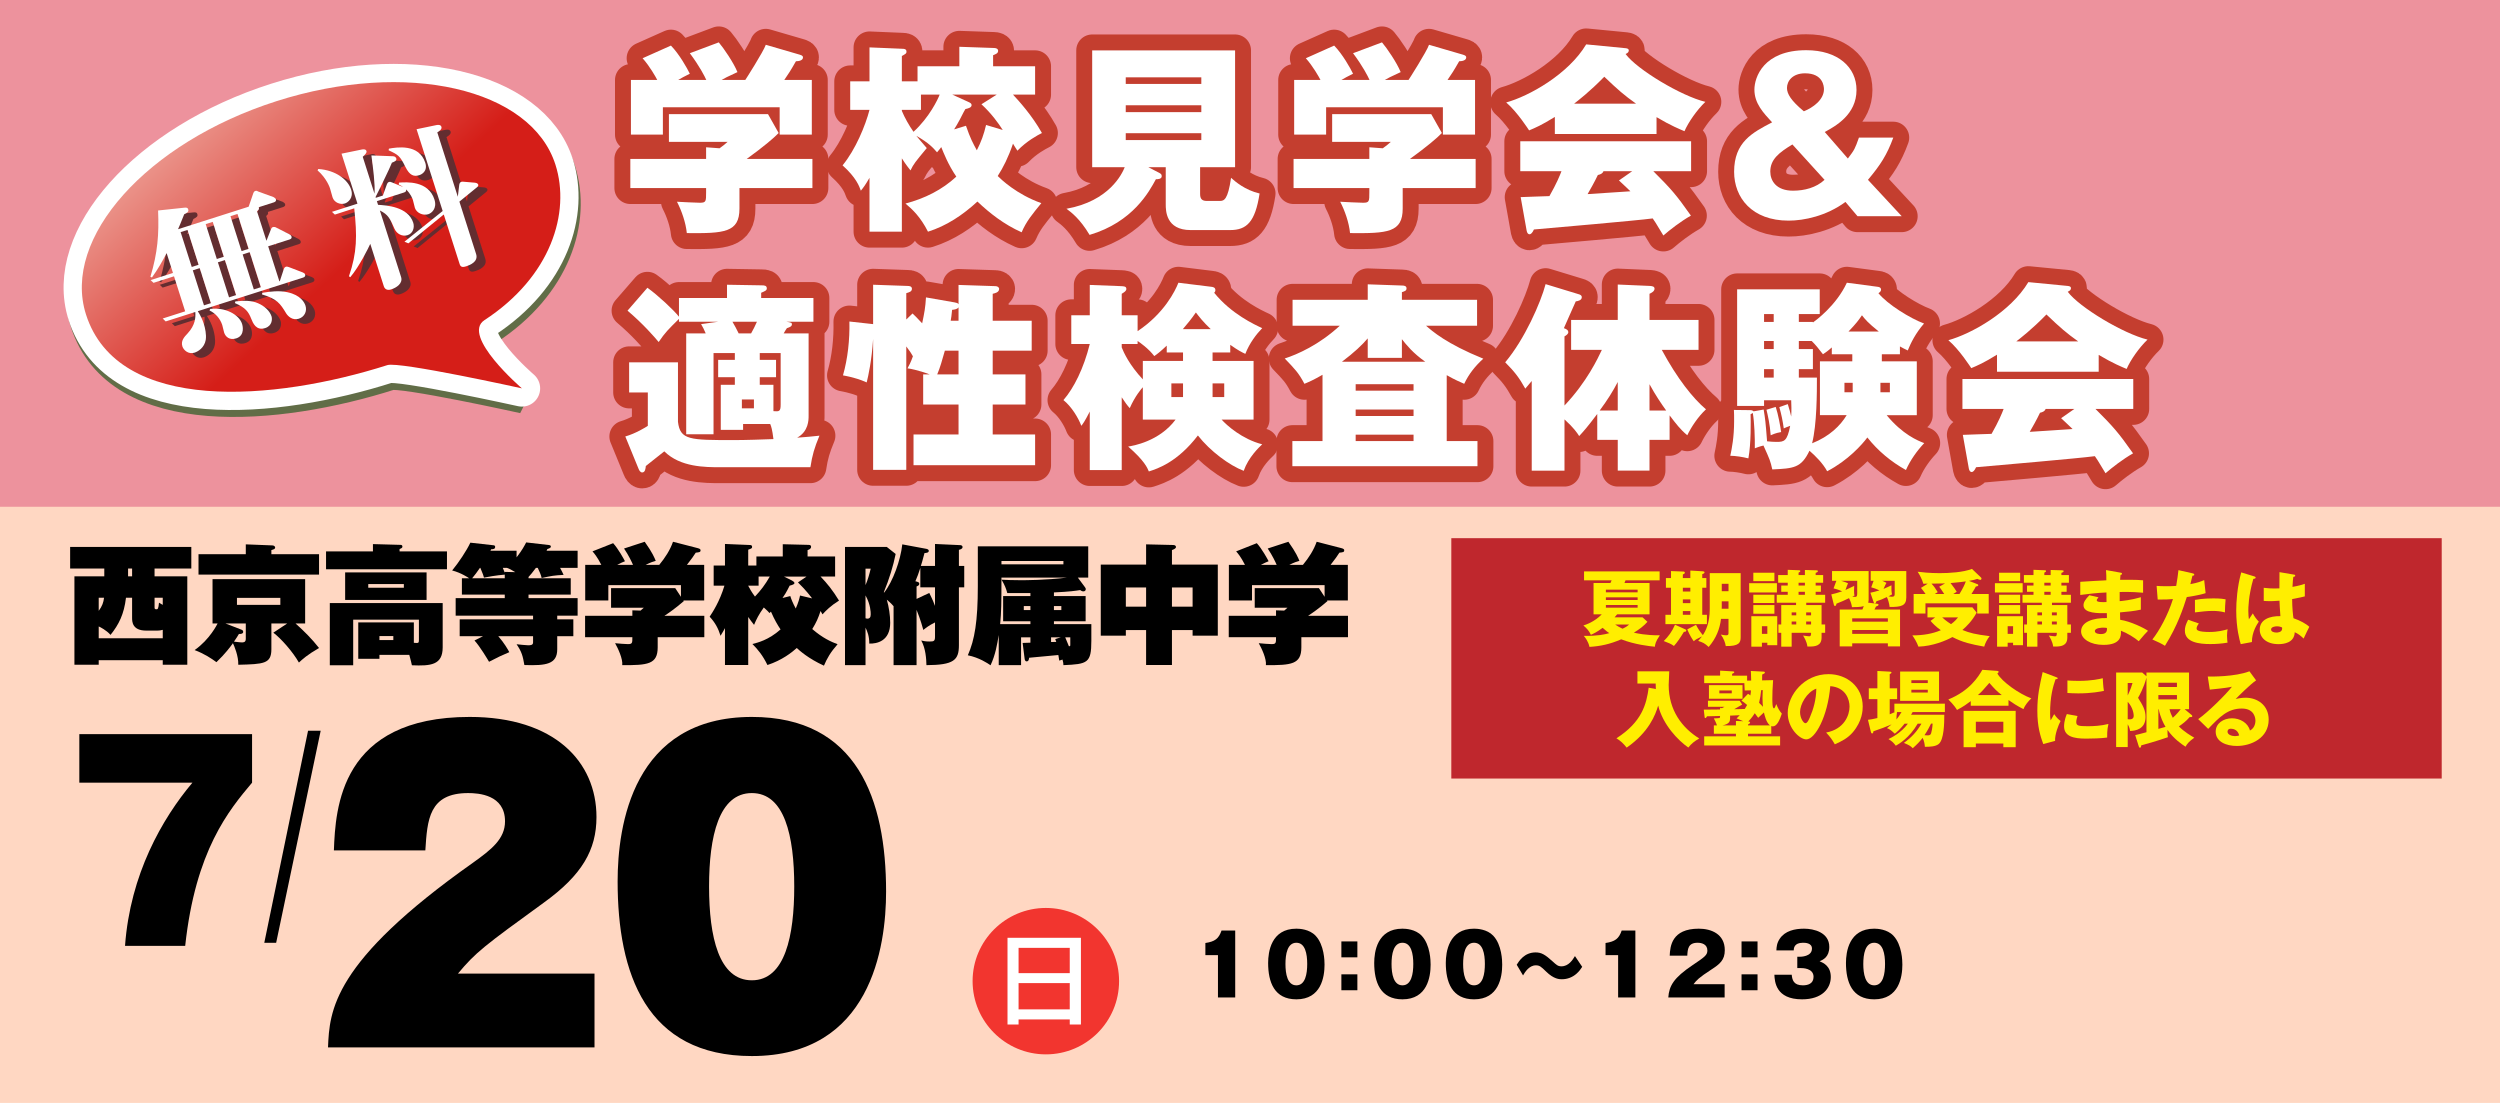 <?xml version="1.0" encoding="UTF-8"?><svg id="_文字" xmlns="http://www.w3.org/2000/svg" width="1020" height="450" xmlns:xlink="http://www.w3.org/1999/xlink" viewBox="0 0 1020 450"><defs><style>.cls-1,.cls-2{fill:none;}.cls-3{fill:#ed929d;}.cls-4{stroke:#fff;}.cls-4,.cls-5{stroke-width:14.878px;}.cls-4,.cls-6{fill:#fff;}.cls-4,.cls-2{stroke-linecap:round;stroke-linejoin:round;}.cls-7{fill:url(#linear-gradient);}.cls-5{fill:#616d47;stroke:#616d47;}.cls-8{fill:#f2352f;}.cls-9{fill:#632d30;}.cls-10{fill:#fe0;}.cls-11{fill:#bf272d;}.cls-12{fill:#ffd7c2;}.cls-2{stroke:#c43e2f;stroke-width:13px;}</style><linearGradient id="linear-gradient" x1="45.676" y1="6.018" x2="140.59" y2="108.525" gradientUnits="userSpaceOnUse"><stop offset="0" stop-color="#f9e1d5"/><stop offset="1" stop-color="#d51e18"/></linearGradient></defs><rect class="cls-12" width="1020" height="450"/><rect class="cls-3" width="1020" height="206.757"/><path class="cls-5" d="M35.993,131.121c13.049,40.939,77.169,35.282,122.956,20.676,4.882-1.554,54.899,9.496,54.899,9.496,0,0-25.02-21.477-15.271-27.854,27.143-17.718,35.162-43.877,28.939-63.417-9.948-31.192-60.893-42.799-113.779-25.917-52.888,16.861-87.702,55.827-77.744,87.016Z"/><path class="cls-4" d="M35.074,128.278c13.074,40.942,77.179,35.288,122.973,20.689,4.887-1.564,54.893,9.489,54.893,9.489,0,0-25.006-21.482-15.276-27.844,27.159-17.72,35.182-43.888,28.957-63.426-9.957-31.195-60.901-42.808-113.78-25.921-52.897,16.872-87.719,55.831-77.766,87.014Z"/><path class="cls-7" d="M35.074,128.278c13.074,40.942,77.179,35.288,122.973,20.689,4.887-1.564,54.893,9.489,54.893,9.489,0,0-25.006-21.482-15.276-27.844,27.159-17.72,35.182-43.888,28.957-63.426-9.957-31.195-60.901-42.808-113.78-25.921-52.897,16.872-87.719,55.831-77.766,87.014Z"/><path class="cls-9" d="M127.405,115.191l-42.982,13.716c1.056,1.586,1.908,3.377,2.489,5.176.506,1.622,1.096,4.323.755,6.495-.535,3.26-3.14,4.785-4.57,5.238-2.505.789-4.462-1.047-4.939-2.547-.725-2.248.714-3.803,2.088-5.273,3.17-3.409,3.354-6.509,3.186-8.779l-12.101,3.864-1.213-1.201,9.166-2.926-4.551-14.283-8.36,2.675-1.183-1.153,9.104-2.89-2.58-8.117c-1.913,3.704-3.454,6.412-5.976,9.951l-.631-.275c2.955-9.884,3.539-17.345,3.116-27.049l10.43-1.123c1.004-.11,1.619-.11,1.855.635.326,1.009-.327,1.356-1.605,2.04-1.534,3.849-2.017,4.896-2.529,6.093l28.815-9.197,1.889-5.483c.11-.315.304-.784.798-.932.5-.168.753-.037,1.323.264l6.151,2.229c.233.122.867.541.982.917.196.634-.229,1.034-.862,1.237l-6.168,1.975c.237.749.053,1.013-.698,1.654l3.834,12.05,1.861-4.715c.152-.398.264-.701.763-.862.429-.133,1.015-.053,1.357.187l5.331,2.69c.336.169.772.507.923.946.217.691-.216,1.038-.782,1.205l-8.731,2.798,4.554,14.281.178-.073,1.642-4.981c.135-.248.263-.703.829-.876.444-.14.744-.032,1.353.173l5.487,2.102c.329.176.861.341,1.032.843.21.687-.214,1.093-.831,1.3ZM80.243,95.744l-2.821.889,4.553,14.22,2.802-.889-4.534-14.22ZM85.209,111.324l-2.796.907,4.556,14.281,2.801-.895-4.562-14.294ZM100.127,139.977c-2.748.871-4.4-.668-4.948-2.336-.115-.385-.622-2.613-.782-3.121-.799-2.497-2.699-4.777-5.185-5.928l.276-.619c5.932-.802,11.757,2.164,13.026,6.156.11.302,1.416,4.629-2.386,5.847ZM90.531,92.462l-2.87.908,4.543,14.226,2.869-.92-4.542-14.214ZM95.508,108.041l-2.86.929,4.543,14.273,2.877-.914-4.561-14.288ZM111.915,135.802c-3.673,1.171-4.972-2.051-5.708-3.887-1.079-2.755-2.231-4.443-6.622-6.336l.2-.684c3.456-.349,6.524-.433,9.239.764,2.779,1.177,4.822,3.269,5.481,5.324.384,1.19.286,3.893-2.589,4.819ZM100.635,89.235l-2.873.907,4.547,14.223,2.872-.923-4.546-14.207ZM105.601,104.821l-2.859.919,4.543,14.274,2.881-.9-4.565-14.293ZM125.67,131.958c-2.616.835-4.443-1.051-5.143-2.142-2.475-4.083-3.754-5.933-9.889-7.767l.128-.657c3.124-.511,6.899-.96,10.216-.24,5.542,1.192,7.008,4.292,7.408,5.538.702,2.187-.407,4.541-2.721,5.267Z"/><path class="cls-9" d="M178.515,89.319c-2.234.727-4.851-.57-5.491-2.564-.097-.293-.668-2.736-.831-3.245-.196-.619-.854-2.476-2.816-4.324.16.504.106,1.001-.768,1.269l-11.094,3.559.471,1.489c3.289.182,12.252.692,14.353,7.322.617,1.924-.119,4.355-2.298,5.05-2.177.702-4.419-.507-5.371-2.613-1.796-4.167-2.533-5.789-5.95-7.458l8.663,27.136c.835,2.631-1.902,4.383-4.08,5.08-1.189.378-2.496.184-2.984-1.312l-5.505-17.277c-.768,1.679-4.386,9.087-8.165,13.588l-.53-.376c3.341-9.782,3.356-16.386,2.157-27.702l-7.923,2.53-1.186-1.127,10.423-3.331-6.518-20.388,8.273-1.667c.584-.135,1.638-.262,1.889.55.221.687-.238,1.185-1.496,2.416l4.796,15.032c.317-3.759-.576-10.406-1.272-15.625l8.84.353c.829.009,1.2.51,1.312.881.329,1.006-.993,1.424-1.775,1.739-.516,1.409-1.692,3.769-2.628,5.791-.981,2.089-2.583,5.299-4.04,8.225l.107.315,2.858-.91,1.684-4.661c.168-.324.314-.723.813-.881.448-.148.749-.027,1.312.199l4.509,1.868c-.706-.471-1.048-.706-1.851-1.077l.172-.731c3.028-.214,11.96-.858,14.425,6.879,1.197,3.74-1.234,5.595-2.484,5.997ZM144.478,84.946c-1.813.572-4.35-.278-5.063-2.519-.105-.319-.89-3.222-1.032-3.646-.04-.131-1.289-4.067-5.075-7.322l.289-.582c7.312.488,12.133,4.444,13.403,8.446,1.083,3.356-1.277,5.219-2.522,5.623ZM198.369,78.331l-7.195,5.864,6.823,21.391c.998,3.118-2.544,4.527-4.028,4.996-1.195.385-2.254.516-2.686-.858l-6.474-20.278-14.46,11.768-1.589-.66,15.591-12.531-10.637-33.386,8.048-1.674c.521-.088,1.762-.28,2.083.712.339,1.072-1.061,1.857-1.683,2.263l8.373,26.264.559-4.708c.071-.438.183-1.171.805-1.361.379-.118.664-.087,1.01-.06l4.6.39c.991.107,1.269.568,1.351.805.063.189.053.607-.491,1.064ZM174.811,73.405c-2.129.674-3.921.226-5.689-3.41-2.17-4.397-2.794-4.882-6.825-6.765l.13-.654c3.046-.566,12.303-2.139,14.825,5.788,1.121,3.493-1.628,4.775-2.442,5.04Z"/><path class="cls-6" d="M123.664,113.259l-42.976,13.709c1.046,1.586,1.903,3.377,2.469,5.195.524,1.626,1.122,4.32.787,6.488-.556,3.258-3.152,4.777-4.596,5.242-2.491.786-4.444-1.047-4.932-2.548-.712-2.249.701-3.818,2.102-5.283,3.162-3.423,3.347-6.498,3.162-8.77l-12.087,3.854-1.21-1.194,9.165-2.929-4.552-14.288-8.36,2.665-1.194-1.122,9.126-2.912-2.586-8.097c-1.923,3.685-3.469,6.402-5.982,9.937l-.639-.28c2.978-9.869,3.541-17.34,3.137-27.046l10.425-1.112c.99-.123,1.616-.12,1.853.619.319,1.024-.326,1.365-1.627,2.043-1.515,3.855-2.005,4.91-2.51,6.095l28.811-9.189,1.893-5.496c.099-.294.299-.771.806-.928.499-.158.742-.037,1.314.272l6.137,2.226c.259.125.872.564.987.923.196.625-.227,1.03-.844,1.229l-6.178,1.979c.227.74.054,1.005-.708,1.654l3.853,12.048,1.848-4.72c.164-.385.27-.691.771-.864.428-.134,1.004-.052,1.361.194l5.327,2.691c.315.167.776.503.918.952.219.674-.221,1.02-.781,1.206l-8.743,2.786,4.569,14.286.186-.074,1.643-4.988c.118-.243.258-.695.816-.875.431-.144.751-.026,1.357.186l5.487,2.106c.315.164.868.337,1.013.846.233.668-.193,1.092-.817,1.283ZM76.502,93.813l-2.806.887,4.542,14.226,2.797-.897-4.533-14.215ZM81.479,109.396l-2.815.897,4.556,14.283,2.818-.888-4.558-14.293ZM96.387,138.049c-2.746.882-4.4-.658-4.94-2.353-.128-.371-.625-2.608-.778-3.121-.812-2.48-2.703-4.772-5.19-5.897l.28-.627c5.922-.799,11.745,2.149,13.025,6.146.098.312,1.403,4.631-2.397,5.852ZM86.791,90.525l-2.864.915,4.533,14.227,2.868-.918-4.538-14.225ZM91.766,106.119l-2.869.905,4.549,14.298,2.882-.923-4.562-14.28ZM108.178,133.861c-3.677,1.177-4.982-2.052-5.706-3.877-1.086-2.738-2.239-4.439-6.632-6.334l.199-.68c3.463-.348,6.534-.448,9.255.761,2.775,1.182,4.807,3.265,5.482,5.322.368,1.187.279,3.893-2.597,4.808ZM96.898,87.298l-2.869.902,4.537,14.249,2.865-.934-4.533-14.217ZM101.87,102.883l-2.865.935,4.557,14.268,2.864-.911-4.556-14.293ZM121.932,130.032c-2.618.842-4.461-1.053-5.152-2.142-2.468-4.089-3.736-5.949-9.895-7.77l.137-.656c3.136-.521,6.897-.986,10.231-.24,5.535,1.18,7.005,4.286,7.399,5.539.7,2.189-.408,4.541-2.721,5.268Z"/><path class="cls-6" d="M174.775,87.387c-2.242.722-4.851-.569-5.497-2.553-.098-.33-.663-2.758-.822-3.253-.203-.608-.855-2.468-2.822-4.331.156.511.108,1.01-.762,1.28l-11.105,3.539.48,1.5c3.289.206,12.248.687,14.362,7.313.614,1.944-.12,4.362-2.308,5.057-2.188.704-4.426-.506-5.361-2.608-1.813-4.164-2.544-5.787-5.952-7.456l8.658,27.136c.829,2.622-1.901,4.389-4.088,5.076-1.192.38-2.48.191-2.961-1.305l-5.523-17.298c-.763,1.702-4.376,9.104-8.154,13.606l-.543-.371c3.339-9.797,3.355-16.401,2.158-27.71l-7.914,2.544-1.182-1.123,10.408-3.331-6.502-20.4,8.261-1.694c.576-.107,1.636-.232,1.902.587.213.671-.25,1.177-1.502,2.393l4.785,15.039c.324-3.744-.568-10.397-1.259-15.608l8.824.33c.829.018,1.199.524,1.336.897.305.996-1.005,1.419-1.792,1.733-.521,1.405-1.686,3.776-2.637,5.781-.964,2.11-2.555,5.293-4.029,8.229l.091.321,2.877-.921,1.68-4.648c.164-.338.318-.72.809-.887.435-.139.753-.035,1.306.206l4.505,1.864c-.697-.461-1.036-.702-1.848-1.069l.176-.751c3.028-.204,11.952-.844,14.425,6.893,1.19,3.726-1.235,5.605-2.482,5.993ZM140.727,83.01c-1.805.574-4.339-.271-5.052-2.511-.093-.312-.889-3.233-1.031-3.659-.039-.125-1.295-4.053-5.078-7.317l.291-.575c7.3.495,12.139,4.45,13.415,8.431,1.072,3.381-1.296,5.234-2.545,5.632ZM194.636,76.383l-7.203,5.878,6.828,21.407c.988,3.112-2.545,4.496-4.04,4.988-1.193.375-2.239.514-2.671-.865l-6.489-20.276-14.452,11.771-1.591-.671,15.595-12.527-10.649-33.372,8.052-1.675c.523-.105,1.771-.304,2.087.699.332,1.068-1.056,1.863-1.685,2.271l8.378,26.258.559-4.724c.068-.43.186-1.149.809-1.347.367-.121.663-.083,1.016-.053l4.586.39c.997.096,1.278.558,1.356.812.074.18.065.591-.486,1.035ZM171.074,71.463c-2.13.687-3.92.217-5.687-3.402-2.167-4.397-2.809-4.882-6.844-6.75l.141-.662c3.058-.552,12.317-2.137,14.831,5.776,1.121,3.503-1.627,4.798-2.441,5.038Z"/><path class="cls-2" d="M301.701,76.734v8.364c0,9.758-6.15,10.168-21.484,10.004-.41-4.264-2.132-9.184-4.018-12.792,1.312.082,7.872.41,9.348.41,2.542,0,2.542-.574,2.542-4.264v-1.722h-30.915v-11.89h30.915v-4.756l5.494.41c1.558-1.148,2.214-1.64,3.28-2.624h-23.944v-11.316h40.426l4.346,7.708c-1.968,2.05-6.232,5.658-13.038,10.578h26.814v11.89h-29.766ZM288.17,32.618c-.656-1.476-2.788-5.658-6.724-10.906l11.808-4.428c1.968,2.296,6.068,8.282,7.626,12.136-4.182,1.886-5.33,2.542-6.478,3.198h9.676c.082-.082,7.462-11.644,8.364-14.35l13.776,4.018c.738.246,1.394.41,1.394,1.148,0,1.148-1.476,1.558-2.87,1.558-2.378,4.182-3.034,5.084-4.756,7.626h11.234v22.304h-13.12v-11.152h-47.643v11.152h-13.038v-22.304h10.742c-.574-1.148-3.116-5.658-5.986-8.856l11.562-5.166c3.444,3.526,6.642,9.266,7.708,11.48-2.296,1.148-3.362,1.722-4.756,2.542h11.48Z"/><path class="cls-2" d="M367.957,94.528h-13.202v-21.976c-1.804,3.116-2.46,3.936-3.526,5.248-.656-1.804-1.886-5.33-7.462-10.332,5.33-6.478,9.348-16.318,10.988-22.632h-7.872v-11.644h7.872v-13.858l13.612.574c.492,0,1.476.082,1.476,1.148,0,.738-.164.82-1.886,1.804v10.332h6.396v-6.15h17.057v-7.954l14.186.492c.492,0,1.64.164,1.64,1.148,0,.984-.82,1.312-2.05,1.804v4.51h17.138v11.562h-9.02c2.296,2.46,7.708,8.364,11.808,15.662-1.804.902-6.232,3.28-10.004,7.216-.328-.41-1.558-2.46-1.804-2.87-1.886,5.576-4.018,9.758-6.232,13.202,1.23,1.23,7.626,7.462,17.794,11.07-3.69,4.51-6.15,7.462-8.036,11.89-7.216-3.198-13.12-7.872-18.04-12.546-6.068,5.576-12.628,9.922-20.172,12.3-3.034-5.986-6.314-9.102-9.184-11.48,7.79-2.05,14.924-5.576,20.746-10.988-3.362-4.92-5.248-9.84-6.15-12.054-.41.574-.656.902-1.722,2.132-1.64-1.886-3.28-3.772-8.446-6.724.492.656,2.87,3.362,4.264,5.002-4.756,5.74-5.33,6.396-6.642,9.102-.82-1.066-1.64-1.968-3.526-4.92v29.93ZM367.957,45.246c1.066,2.624,2.952,5.986,4.756,8.528,6.478-5.904,10.004-13.366,10.66-15.17h-7.626v6.232h-7.79v.41ZM409.121,53.036c-1.722-2.706-4.592-6.724-8.692-10.496l6.232-3.936h-18.122l6.314,2.87c1.066.492,1.558.738,1.558,1.394,0,.984-1.148,1.312-2.542,1.64-.492.82-.656,1.148-2.214,4.182-.738,1.476-1.722,3.034-2.378,4.1l4.838-1.476c1.804,5.248,2.87,7.134,4.428,10.004,1.804-3.526,2.87-6.478,3.772-10.332l6.806,2.05Z"/><path class="cls-2" d="M489.645,79.194c0,2.132.984,2.788,2.706,2.788h5.33c1.722,0,3.28-.41,4.592-9.43,1.64,1.476,5.658,5.002,11.644,6.396-1.804,11.644-5.248,14.924-12.054,14.924h-16.072c-10.168,0-10.168-8.036-10.168-10.496v-15.17h-7.134l4.592,2.378c.574.328.902.574.902,1.312,0,1.23-1.722,1.23-2.378,1.23-2.706,5.002-9.348,17.466-27.06,22.714-3.936-6.642-7.626-9.348-9.43-10.66,17.466-3.116,22.714-14.268,23.78-16.974h-13.284V20.564h58.303v47.642h-14.269v10.988ZM490.137,34.258v-2.706h-30.832v2.706h30.832ZM459.305,42.95v2.788h30.832v-2.788h-30.832ZM459.305,54.348v2.788h30.832v-2.788h-30.832Z"/><path class="cls-2" d="M572.301,76.734v8.364c0,9.758-6.15,10.168-21.484,10.004-.41-4.264-2.132-9.184-4.019-12.792,1.312.082,7.872.41,9.349.41,2.542,0,2.542-.574,2.542-4.264v-1.722h-30.914v-11.89h30.914v-4.756l5.494.41c1.558-1.148,2.214-1.64,3.279-2.624h-23.943v-11.316h40.426l4.346,7.708c-1.968,2.05-6.231,5.658-13.038,10.578h26.814v11.89h-29.766ZM558.771,32.618c-.656-1.476-2.788-5.658-6.725-10.906l11.809-4.428c1.968,2.296,6.067,8.282,7.626,12.136-4.183,1.886-5.33,2.542-6.479,3.198h9.677c.082-.082,7.462-11.644,8.363-14.35l13.776,4.018c.738.246,1.395.41,1.395,1.148,0,1.148-1.477,1.558-2.87,1.558-2.378,4.182-3.034,5.084-4.756,7.626h11.233v22.304h-13.12v-11.152h-47.643v11.152h-13.038v-22.304h10.742c-.573-1.148-3.115-5.658-5.985-8.856l11.562-5.166c3.444,3.526,6.643,9.266,7.708,11.48-2.296,1.148-3.361,1.722-4.756,2.542h11.48Z"/><path class="cls-2" d="M675.866,54.676h-41.492v-6.97c-5.412,3.362-7.954,4.428-10.496,5.494-.246-.328-4.756-7.462-9.348-11.398,9.266-2.542,25.338-11.48,32.636-23.698l16.072,1.558c.82.082,1.312.328,1.312.902,0,.656-.41,1.066-1.312,1.476,4.674,6.314,22.715,17.138,32.555,19.517-3.444,3.28-6.97,8.364-8.528,11.972-1.722-.738-5.494-2.214-11.398-5.74v6.888ZM620.435,80.424c.491,0,10.496-.41,11.726-.41,2.952-5.166,4.264-8.446,4.92-10.168h-16.81v-12.218h69.7v12.218h-15.416c7.298,7.298,9.266,9.512,15.334,18.122-4.182,2.378-8.61,5.822-11.234,8.118-3.279-5.412-3.607-5.986-4.346-6.97-6.806.902-40.099,3.772-48.462,4.51-.656,1.476-1.312,1.968-1.805,1.968-.574,0-.983-.574-1.147-1.394l-2.46-13.776ZM667.503,42.294c-4.839-3.444-7.299-5.576-12.956-10.988-5.986,6.15-10.742,9.758-12.301,10.988h25.257ZM665.944,69.846h-11.726c-.41,1.066-1.312,1.312-2.296,1.558-1.395,2.952-3.198,6.068-4.183,7.79,2.46-.164,14.679-.984,17.467-1.148-1.066-1.066-1.969-1.886-4.675-4.428l5.412-3.772Z"/><path class="cls-2" d="M775.907,88.214h-18.04l-4.92-5.822c-7.79,5.74-16.893,7.626-23.206,7.626-14.925,0-22.223-9.348-22.223-19.926,0-12.136,7.462-15.99,15.498-20.172-3.608-3.936-7.216-7.708-7.216-13.366,0-4.92,3.607-16.072,21.156-16.072,12.956,0,20.5,6.97,20.5,16.236,0,10.086-8.61,14.76-12.956,17.138l9.43,10.824c2.788-3.69,2.87-3.936,4.511-8.528h14.021c-2.624,7.134-5.248,11.152-10.332,17.22l13.776,14.842ZM731.299,58.94c-5.412,3.28-9.021,6.068-9.021,11.07,0,3.772,2.46,7.79,9.267,7.79,4.674,0,9.43-1.23,12.874-4.428l-13.12-14.432ZM744.173,36.39c0-1.066-.328-6.479-7.708-6.479-5.084,0-7.38,3.116-7.38,5.986,0,2.378,1.64,5.166,6.888,9.512,3.69-1.476,8.2-4.674,8.2-9.02Z"/><path class="cls-2" d="M299.815,157.006v-3.116h-6.806v-7.052h6.806v-2.788h-8.692v33.128h-11.152v-41.164h7.954c-.738-1.722-1.066-2.378-1.886-3.772l7.052-.984h-16.072v-1.148c-4.51,4.428-5.658,5.576-8.282,9.43-1.804-2.132-6.232-7.298-12.71-12.792l8.118-9.348c4.346,3.116,10.742,9.102,12.874,11.808v-7.626h19.598v-5.412l14.186.246c1.23,0,2.05.164,2.05,1.23,0,.82-.574,1.066-2.296,1.804v2.132h21.32v9.676h-11.07c2.05.328,2.296.41,2.296,1.066,0,.902-1.066,1.23-2.05,1.558-.328.41-1.066,1.722-1.312,2.132h10.168v33.702c0,1.558,0,6.314-4.674,8.856,3.362-.246,6.232-.492,9.102-.82-2.05,4.92-2.952,7.954-3.69,12.874h-36.49c-6.56,0-16.564,0-23.125-6.478-1.066.902-6.396,5.002-7.544,5.986-.082.984-.246,2.624-1.476,2.624-.738,0-1.23-.82-1.476-1.476l-5.412-13.202c4.264-1.23,8.364-3.772,9.184-4.346v-13.612h-7.626v-12.3h19.926v24.272c.902,7.462,4.756,7.462,22.96,7.462,4.592,0,11.726-.246,15.99-.41-.492-4.018-.902-5.166-1.312-6.15h-11.07v2.378h-9.102v-18.368h5.74ZM298.831,131.258c.902,1.476,1.722,3.116,2.542,4.756h5.084c.984-1.722,1.558-2.952,2.378-4.756h-10.004ZM302.685,162.992v3.608h4.92v-3.608h-4.92ZM316.625,146.838v7.052h-6.642v3.116h5.576v10.742c2.296.164,2.952.246,2.952-2.706v-20.992h-8.528v2.788h6.642Z"/><path class="cls-2" d="M389.523,123.386c.82.164,1.23.246,1.558.738v-7.872l15.006.492c.82,0,1.558.41,1.558,1.148,0,1.476-1.968,1.804-2.624,1.968v10.988h15.908v12.218h-15.908v9.676h13.366v12.3h-13.366v12.218h17.302v12.546h-49.61v-12.546h18.368v-12.218h-14.432v-12.3h2.624c-.328-.164-5.33-1.968-9.02-2.46.656-1.23,1.23-2.132,2.214-4.92-.738-1.312-1.066-1.804-2.706-4.018v50.349h-13.53v-53.382c-.574,8.774-1.968,15.17-2.624,17.712-.902-.41-3.116-1.312-4.756-1.722-3.116-.902-3.936-.902-4.92-1.148,1.968-6.888,2.788-14.596,2.624-21.976l9.676,1.066v-16.072l14.104.492c.738,0,1.722.164,1.722,1.148,0,1.148-.984,1.394-2.296,1.804v10.742l2.542-2.46c.984.902,1.476,1.394,3.936,4.018.902-4.264,1.312-6.396,1.558-10.578l11.726,2.05ZM385.505,143.066c-1.148,4.1-1.968,6.97-3.116,9.676h8.692v-9.676h-5.576ZM391.081,125.354c-.328.738-1.64.984-2.624,1.066-.246,2.378-.328,3.198-.574,4.428h3.198v-5.494Z"/><path class="cls-2" d="M457.665,191.774h-13.038v-23.862c-2.05,4.018-2.788,5.002-3.444,5.822-1.23-3.28-4.018-7.872-7.298-10.496,4.264-4.92,8.282-12.956,10.742-22.878h-7.544v-11.726h7.544v-12.382l12.792.492c1.23.082,2.132.082,2.132,1.148,0,.82-.82,1.312-1.886,1.968v8.774h6.478v6.478c10.824-7.216,15.334-16.4,16.646-19.762l13.284,1.64c.82.082,1.804.246,1.804,1.394,0,.574-.328.902-.492,1.066,6.97,8.61,16.4,12.956,19.599,14.432-2.379,2.46-5.167,6.068-6.889,10.496-1.394-.656-2.788-1.312-6.15-3.69v3.116h-7.216v3.444h16.729v23.944h-13.038c2.05,2.296,8.282,7.954,16.564,10.086-1.23,1.148-5.658,5.33-7.545,10.824-5.822-2.214-13.694-8.036-18.696-14.432-8.364,10.906-16.4,13.53-20.008,14.678-.656-1.558-1.804-4.346-8.446-10.168,1.804-.246,12.71-2.05,19.352-10.988h-13.366v-13.202c-.41.41-3.198,3.608-5.33,8.528-.902-.984-1.804-2.132-3.28-4.428v29.684ZM457.665,141.754c.82,2.05,3.034,7.052,8.61,13.038v-7.544h16.4v-3.444h-6.642v-2.788c-2.788,2.624-4.018,3.526-5.084,4.264-2.378-3.116-5.904-5.576-6.806-6.15v1.23h-6.478v1.394ZM482.675,156.432h-4.756v5.576h4.756v-5.576ZM493.991,134.292c-3.198-3.034-4.756-5.084-6.068-6.806-2.132,3.034-3.116,4.182-5.33,6.806h11.398ZM494.729,162.008h4.756v-5.576h-4.756v5.576Z"/><path class="cls-2" d="M590.259,179.966h12.546v10.25h-75.522v-10.25h12.3v-27.06c-3.526,2.05-5.412,2.87-7.38,3.69-2.378-4.51-3.937-6.068-8.036-10.332,5.084-1.64,13.94-5.494,22.468-13.366h-19.27v-10.578h30.668v-6.314l14.104.492c.901,0,1.722.246,1.722,1.148,0,.902-.574,1.148-1.886,1.558v3.116h30.668v10.578h-20.828c2.46,2.132,8.2,7.298,23.37,13.448-3.198,2.87-5.904,6.232-7.79,10.25-1.804-.82-3.526-1.476-7.134-3.526v26.896ZM581.484,147.576c-5.002-3.526-7.626-6.806-9.512-9.184v7.626h-13.94v-7.954c-2.132,2.542-5.494,5.74-10.496,9.512h33.948ZM576.729,159.384v-2.624h-23.616v2.624h23.616ZM576.729,169.716v-2.624h-23.616v2.624h23.616ZM576.729,179.966v-2.624h-23.616v2.624h23.616Z"/><path class="cls-2" d="M641.017,142.738v-12.218h19.024v-14.432l13.201.574c.984.082,1.805.246,1.805,1.148,0,1.066-1.312,1.722-2.05,2.05v10.66h20.008v12.218h-15.006c6.313,11.726,12.71,19.762,18.04,24.272-3.198,2.952-6.068,7.298-7.626,10.578-2.87-2.378-4.593-4.674-7.217-8.118v10.004h-8.199v12.546h-12.956v-12.546h-8.364v-10.578c-4.265,5.658-5.494,6.97-7.38,9.021-.82-1.312-2.133-3.28-5.986-6.806v20.91h-13.366v-36.572c-.984,1.23-1.559,1.886-2.624,3.116-2.46-4.428-4.428-6.97-8.2-10.742,7.954-9.43,14.514-24.436,16.482-31.898l13.448,4.1c.573.164,1.312.41,1.312,1.23,0,1.23-1.394,1.558-2.46,1.722-.82,1.722-4.1,9.348-4.838,10.906,1.312.492,1.804.902,1.804,1.64,0,.738-.819,1.312-1.558,1.722v28.208c9.184-9.676,13.694-19.434,15.252-22.714h-12.546ZM660.041,155.858c-1.969,3.772-4.101,7.216-7.381,11.645h7.381v-11.645ZM679.803,167.502c-2.05-2.87-4.346-6.232-6.806-10.742v10.742h6.806Z"/><path class="cls-2" d="M739.663,131.34v.246c1.147-.82,9.512-6.888,13.857-16.236l12.383,1.64c.737.082,1.558.246,1.558,1.23,0,.574-.492,1.066-1.066,1.394,3.608,4.51,13.038,10.332,18.614,12.382-3.443,3.936-5.412,7.954-6.642,10.988-1.395-.656-1.887-.902-3.198-1.64v3.198h-7.38v2.87h14.268v21.976h-12.3c6.479,7.872,12.71,10.414,15.334,11.398-2.952,3.116-5.74,7.052-7.462,10.988-6.068-3.362-11.48-7.872-15.744-13.284-2.05,2.788-7.954,9.43-16.4,13.776-1.722-3.198-4.756-6.232-7.216-8.364-3.362,7.052-6.478,7.216-15.17,7.626-.82-3.608-.984-3.936-3.608-9.758-1.968.492-2.624.82-3.525,1.148.082-3.854-.164-10.742-.82-14.432-.328.246-.656.41-.902.492.082,2.542.246,11.972-.901,18.041-2.133-.574-5.412-1.066-7.381-1.066.656-3.034,1.559-7.626,1.559-14.104,0-1.968,0-3.28-.082-4.592l6.724.082c.656,0,1.066.246,1.312.492l4.1-.738c.656,4.1.738,4.51,1.395,12.956,1.558.164,2.624.246,3.854.246,3.116,0,4.347-.246,5.576-6.56-1.394.492-2.132.82-2.624,1.066-.41-3.034-.984-5.822-1.804-8.692l3.443-1.23c.738,2.378,1.066,3.526,1.395,5.084.164-2.624.082-4.592,0-6.642h-11.07v2.296h-10.988v-47.561h33.702v10.086h-8.527v3.198h5.74ZM723.673,131.34v-3.198h-3.937v3.198h3.937ZM723.673,142.41v-3.28h-3.937v3.28h3.937ZM723.673,154.054v-3.444h-3.937v3.444h3.937ZM724.492,166.026c.984,2.87,1.969,8.282,2.214,10.25-.819.164-2.05.328-4.264,1.312-.328-4.51-1.147-8.036-1.722-10.414l3.771-1.148ZM733.923,139.13v3.28h5.74v8.2h-5.74v3.444h7.38c0,5.986,0,19.106-1.968,26.814,7.052-2.788,11.562-7.216,14.104-11.48h-10.906v-21.976h13.202v-2.87h-8.363v-2.788c-1.641,1.476-2.297,1.886-3.608,2.788-1.886-2.46-2.952-3.772-4.592-5.412h-5.248ZM755.898,160.04v-3.854h-3.361v3.854h3.361ZM766.559,135.276c-4.592-3.69-5.658-5.084-6.888-6.642-1.395,2.05-2.214,3.198-5.494,6.642h12.382ZM767.215,156.186v3.854h3.854v-3.854h-3.854Z"/><path class="cls-2" d="M856.267,151.676h-41.492v-6.97c-5.412,3.362-7.954,4.428-10.496,5.494-.246-.328-4.756-7.462-9.348-11.398,9.266-2.542,25.338-11.48,32.636-23.698l16.072,1.558c.82.082,1.312.328,1.312.902,0,.656-.41,1.066-1.312,1.476,4.674,6.314,22.715,17.138,32.555,19.517-3.444,3.28-6.97,8.364-8.528,11.972-1.722-.738-5.494-2.214-11.398-5.74v6.888ZM800.835,177.424c.491,0,10.496-.41,11.726-.41,2.952-5.166,4.264-8.446,4.92-10.168h-16.81v-12.218h69.7v12.218h-15.416c7.298,7.298,9.266,9.512,15.334,18.122-4.182,2.378-8.61,5.822-11.234,8.118-3.279-5.412-3.607-5.986-4.346-6.97-6.806.902-40.099,3.772-48.462,4.51-.656,1.476-1.312,1.968-1.805,1.968-.574,0-.983-.574-1.147-1.394l-2.46-13.776ZM847.903,139.294c-4.839-3.444-7.299-5.576-12.956-10.988-5.986,6.15-10.742,9.758-12.301,10.988h25.257ZM846.345,166.846h-11.726c-.41,1.066-1.312,1.312-2.296,1.558-1.395,2.952-3.198,6.068-4.183,7.79,2.46-.164,14.679-.984,17.467-1.148-1.066-1.066-1.969-1.886-4.675-4.428l5.412-3.772Z"/><path class="cls-6" d="M301.701,76.734v8.364c0,9.758-6.15,10.168-21.484,10.004-.41-4.264-2.132-9.184-4.018-12.792,1.312.082,7.872.41,9.348.41,2.542,0,2.542-.574,2.542-4.264v-1.722h-30.915v-11.89h30.915v-4.756l5.494.41c1.558-1.148,2.214-1.64,3.28-2.624h-23.944v-11.316h40.426l4.346,7.708c-1.968,2.05-6.232,5.658-13.038,10.578h26.814v11.89h-29.766ZM288.17,32.618c-.656-1.476-2.788-5.658-6.724-10.906l11.808-4.428c1.968,2.296,6.068,8.282,7.626,12.136-4.182,1.886-5.33,2.542-6.478,3.198h9.676c.082-.082,7.462-11.644,8.364-14.35l13.776,4.018c.738.246,1.394.41,1.394,1.148,0,1.148-1.476,1.558-2.87,1.558-2.378,4.182-3.034,5.084-4.756,7.626h11.234v22.304h-13.12v-11.152h-47.643v11.152h-13.038v-22.304h10.742c-.574-1.148-3.116-5.658-5.986-8.856l11.562-5.166c3.444,3.526,6.642,9.266,7.708,11.48-2.296,1.148-3.362,1.722-4.756,2.542h11.48Z"/><path class="cls-6" d="M367.957,94.528h-13.202v-21.976c-1.804,3.116-2.46,3.936-3.526,5.248-.656-1.804-1.886-5.33-7.462-10.332,5.33-6.478,9.348-16.318,10.988-22.632h-7.872v-11.644h7.872v-13.858l13.612.574c.492,0,1.476.082,1.476,1.148,0,.738-.164.82-1.886,1.804v10.332h6.396v-6.15h17.057v-7.954l14.186.492c.492,0,1.64.164,1.64,1.148,0,.984-.82,1.312-2.05,1.804v4.51h17.138v11.562h-9.02c2.296,2.46,7.708,8.364,11.808,15.662-1.804.902-6.232,3.28-10.004,7.216-.328-.41-1.558-2.46-1.804-2.87-1.886,5.576-4.018,9.758-6.232,13.202,1.23,1.23,7.626,7.462,17.794,11.07-3.69,4.51-6.15,7.462-8.036,11.89-7.216-3.198-13.12-7.872-18.04-12.546-6.068,5.576-12.628,9.922-20.172,12.3-3.034-5.986-6.314-9.102-9.184-11.48,7.79-2.05,14.924-5.576,20.746-10.988-3.362-4.92-5.248-9.84-6.15-12.054-.41.574-.656.902-1.722,2.132-1.64-1.886-3.28-3.772-8.446-6.724.492.656,2.87,3.362,4.264,5.002-4.756,5.74-5.33,6.396-6.642,9.102-.82-1.066-1.64-1.968-3.526-4.92v29.93ZM367.957,45.246c1.066,2.624,2.952,5.986,4.756,8.528,6.478-5.904,10.004-13.366,10.66-15.17h-7.626v6.232h-7.79v.41ZM409.121,53.036c-1.722-2.706-4.592-6.724-8.692-10.496l6.232-3.936h-18.122l6.314,2.87c1.066.492,1.558.738,1.558,1.394,0,.984-1.148,1.312-2.542,1.64-.492.82-.656,1.148-2.214,4.182-.738,1.476-1.722,3.034-2.378,4.1l4.838-1.476c1.804,5.248,2.87,7.134,4.428,10.004,1.804-3.526,2.87-6.478,3.772-10.332l6.806,2.05Z"/><path class="cls-6" d="M489.645,79.194c0,2.132.984,2.788,2.706,2.788h5.33c1.722,0,3.28-.41,4.592-9.43,1.64,1.476,5.658,5.002,11.644,6.396-1.804,11.644-5.248,14.924-12.054,14.924h-16.072c-10.168,0-10.168-8.036-10.168-10.496v-15.17h-7.134l4.592,2.378c.574.328.902.574.902,1.312,0,1.23-1.722,1.23-2.378,1.23-2.706,5.002-9.348,17.466-27.06,22.714-3.936-6.642-7.626-9.348-9.43-10.66,17.466-3.116,22.714-14.268,23.78-16.974h-13.284V20.564h58.303v47.642h-14.269v10.988ZM490.137,34.258v-2.706h-30.832v2.706h30.832ZM459.305,42.95v2.788h30.832v-2.788h-30.832ZM459.305,54.348v2.788h30.832v-2.788h-30.832Z"/><path class="cls-6" d="M572.301,76.734v8.364c0,9.758-6.15,10.168-21.484,10.004-.41-4.264-2.132-9.184-4.019-12.792,1.312.082,7.872.41,9.349.41,2.542,0,2.542-.574,2.542-4.264v-1.722h-30.914v-11.89h30.914v-4.756l5.494.41c1.558-1.148,2.214-1.64,3.279-2.624h-23.943v-11.316h40.426l4.346,7.708c-1.968,2.05-6.231,5.658-13.038,10.578h26.814v11.89h-29.766ZM558.771,32.618c-.656-1.476-2.788-5.658-6.725-10.906l11.809-4.428c1.968,2.296,6.067,8.282,7.626,12.136-4.183,1.886-5.33,2.542-6.479,3.198h9.677c.082-.082,7.462-11.644,8.363-14.35l13.776,4.018c.738.246,1.395.41,1.395,1.148,0,1.148-1.477,1.558-2.87,1.558-2.378,4.182-3.034,5.084-4.756,7.626h11.233v22.304h-13.12v-11.152h-47.643v11.152h-13.038v-22.304h10.742c-.573-1.148-3.115-5.658-5.985-8.856l11.562-5.166c3.444,3.526,6.643,9.266,7.708,11.48-2.296,1.148-3.361,1.722-4.756,2.542h11.48Z"/><path class="cls-6" d="M675.866,54.676h-41.492v-6.97c-5.412,3.362-7.954,4.428-10.496,5.494-.246-.328-4.756-7.462-9.348-11.398,9.266-2.542,25.338-11.48,32.636-23.698l16.072,1.558c.82.082,1.312.328,1.312.902,0,.656-.41,1.066-1.312,1.476,4.674,6.314,22.715,17.138,32.555,19.517-3.444,3.28-6.97,8.364-8.528,11.972-1.722-.738-5.494-2.214-11.398-5.74v6.888ZM620.435,80.424c.491,0,10.496-.41,11.726-.41,2.952-5.166,4.264-8.446,4.92-10.168h-16.81v-12.218h69.7v12.218h-15.416c7.298,7.298,9.266,9.512,15.334,18.122-4.182,2.378-8.61,5.822-11.234,8.118-3.279-5.412-3.607-5.986-4.346-6.97-6.806.902-40.099,3.772-48.462,4.51-.656,1.476-1.312,1.968-1.805,1.968-.574,0-.983-.574-1.147-1.394l-2.46-13.776ZM667.503,42.294c-4.839-3.444-7.299-5.576-12.956-10.988-5.986,6.15-10.742,9.758-12.301,10.988h25.257ZM665.944,69.846h-11.726c-.41,1.066-1.312,1.312-2.296,1.558-1.395,2.952-3.198,6.068-4.183,7.79,2.46-.164,14.679-.984,17.467-1.148-1.066-1.066-1.969-1.886-4.675-4.428l5.412-3.772Z"/><path class="cls-6" d="M775.907,88.214h-18.04l-4.92-5.822c-7.79,5.74-16.893,7.626-23.206,7.626-14.925,0-22.223-9.348-22.223-19.926,0-12.136,7.462-15.99,15.498-20.172-3.608-3.936-7.216-7.708-7.216-13.366,0-4.92,3.607-16.072,21.156-16.072,12.956,0,20.5,6.97,20.5,16.236,0,10.086-8.61,14.76-12.956,17.138l9.43,10.824c2.788-3.69,2.87-3.936,4.511-8.528h14.021c-2.624,7.134-5.248,11.152-10.332,17.22l13.776,14.842ZM731.299,58.94c-5.412,3.28-9.021,6.068-9.021,11.07,0,3.772,2.46,7.79,9.267,7.79,4.674,0,9.43-1.23,12.874-4.428l-13.12-14.432ZM744.173,36.39c0-1.066-.328-6.479-7.708-6.479-5.084,0-7.38,3.116-7.38,5.986,0,2.378,1.64,5.166,6.888,9.512,3.69-1.476,8.2-4.674,8.2-9.02Z"/><path class="cls-6" d="M299.815,157.006v-3.116h-6.806v-7.052h6.806v-2.788h-8.692v33.128h-11.152v-41.164h7.954c-.738-1.722-1.066-2.378-1.886-3.772l7.052-.984h-16.072v-1.148c-4.51,4.428-5.658,5.576-8.282,9.43-1.804-2.132-6.232-7.298-12.71-12.792l8.118-9.348c4.346,3.116,10.742,9.102,12.874,11.808v-7.626h19.598v-5.412l14.186.246c1.23,0,2.05.164,2.05,1.23,0,.82-.574,1.066-2.296,1.804v2.132h21.32v9.676h-11.07c2.05.328,2.296.41,2.296,1.066,0,.902-1.066,1.23-2.05,1.558-.328.41-1.066,1.722-1.312,2.132h10.168v33.702c0,1.558,0,6.314-4.674,8.856,3.362-.246,6.232-.492,9.102-.82-2.05,4.92-2.952,7.954-3.69,12.874h-36.49c-6.56,0-16.564,0-23.125-6.478-1.066.902-6.396,5.002-7.544,5.986-.082.984-.246,2.624-1.476,2.624-.738,0-1.23-.82-1.476-1.476l-5.412-13.202c4.264-1.23,8.364-3.772,9.184-4.346v-13.612h-7.626v-12.3h19.926v24.272c.902,7.462,4.756,7.462,22.96,7.462,4.592,0,11.726-.246,15.99-.41-.492-4.018-.902-5.166-1.312-6.15h-11.07v2.378h-9.102v-18.368h5.74ZM298.831,131.258c.902,1.476,1.722,3.116,2.542,4.756h5.084c.984-1.722,1.558-2.952,2.378-4.756h-10.004ZM302.685,162.992v3.608h4.92v-3.608h-4.92ZM316.625,146.838v7.052h-6.642v3.116h5.576v10.742c2.296.164,2.952.246,2.952-2.706v-20.992h-8.528v2.788h6.642Z"/><path class="cls-6" d="M389.523,123.386c.82.164,1.23.246,1.558.738v-7.872l15.006.492c.82,0,1.558.41,1.558,1.148,0,1.476-1.968,1.804-2.624,1.968v10.988h15.908v12.218h-15.908v9.676h13.366v12.3h-13.366v12.218h17.302v12.546h-49.61v-12.546h18.368v-12.218h-14.432v-12.3h2.624c-.328-.164-5.33-1.968-9.02-2.46.656-1.23,1.23-2.132,2.214-4.92-.738-1.312-1.066-1.804-2.706-4.018v50.349h-13.53v-53.382c-.574,8.774-1.968,15.17-2.624,17.712-.902-.41-3.116-1.312-4.756-1.722-3.116-.902-3.936-.902-4.92-1.148,1.968-6.888,2.788-14.596,2.624-21.976l9.676,1.066v-16.072l14.104.492c.738,0,1.722.164,1.722,1.148,0,1.148-.984,1.394-2.296,1.804v10.742l2.542-2.46c.984.902,1.476,1.394,3.936,4.018.902-4.264,1.312-6.396,1.558-10.578l11.726,2.05ZM385.505,143.066c-1.148,4.1-1.968,6.97-3.116,9.676h8.692v-9.676h-5.576ZM391.081,125.354c-.328.738-1.64.984-2.624,1.066-.246,2.378-.328,3.198-.574,4.428h3.198v-5.494Z"/><path class="cls-6" d="M457.665,191.774h-13.038v-23.862c-2.05,4.018-2.788,5.002-3.444,5.822-1.23-3.28-4.018-7.872-7.298-10.496,4.264-4.92,8.282-12.956,10.742-22.878h-7.544v-11.726h7.544v-12.382l12.792.492c1.23.082,2.132.082,2.132,1.148,0,.82-.82,1.312-1.886,1.968v8.774h6.478v6.478c10.824-7.216,15.334-16.4,16.646-19.762l13.284,1.64c.82.082,1.804.246,1.804,1.394,0,.574-.328.902-.492,1.066,6.97,8.61,16.4,12.956,19.599,14.432-2.379,2.46-5.167,6.068-6.889,10.496-1.394-.656-2.788-1.312-6.15-3.69v3.116h-7.216v3.444h16.729v23.944h-13.038c2.05,2.296,8.282,7.954,16.564,10.086-1.23,1.148-5.658,5.33-7.545,10.824-5.822-2.214-13.694-8.036-18.696-14.432-8.364,10.906-16.4,13.53-20.008,14.678-.656-1.558-1.804-4.346-8.446-10.168,1.804-.246,12.71-2.05,19.352-10.988h-13.366v-13.202c-.41.41-3.198,3.608-5.33,8.528-.902-.984-1.804-2.132-3.28-4.428v29.684ZM457.665,141.754c.82,2.05,3.034,7.052,8.61,13.038v-7.544h16.4v-3.444h-6.642v-2.788c-2.788,2.624-4.018,3.526-5.084,4.264-2.378-3.116-5.904-5.576-6.806-6.15v1.23h-6.478v1.394ZM482.675,156.432h-4.756v5.576h4.756v-5.576ZM493.991,134.292c-3.198-3.034-4.756-5.084-6.068-6.806-2.132,3.034-3.116,4.182-5.33,6.806h11.398ZM494.729,162.008h4.756v-5.576h-4.756v5.576Z"/><path class="cls-6" d="M590.259,179.966h12.546v10.25h-75.522v-10.25h12.3v-27.06c-3.526,2.05-5.412,2.87-7.38,3.69-2.378-4.51-3.937-6.068-8.036-10.332,5.084-1.64,13.94-5.494,22.468-13.366h-19.27v-10.578h30.668v-6.314l14.104.492c.901,0,1.722.246,1.722,1.148,0,.902-.574,1.148-1.886,1.558v3.116h30.668v10.578h-20.828c2.46,2.132,8.2,7.298,23.37,13.448-3.198,2.87-5.904,6.232-7.79,10.25-1.804-.82-3.526-1.476-7.134-3.526v26.896ZM581.484,147.576c-5.002-3.526-7.626-6.806-9.512-9.184v7.626h-13.94v-7.954c-2.132,2.542-5.494,5.74-10.496,9.512h33.948ZM576.729,159.384v-2.624h-23.616v2.624h23.616ZM576.729,169.716v-2.624h-23.616v2.624h23.616ZM576.729,179.966v-2.624h-23.616v2.624h23.616Z"/><path class="cls-6" d="M641.017,142.738v-12.218h19.024v-14.432l13.201.574c.984.082,1.805.246,1.805,1.148,0,1.066-1.312,1.722-2.05,2.05v10.66h20.008v12.218h-15.006c6.313,11.726,12.71,19.762,18.04,24.272-3.198,2.952-6.068,7.298-7.626,10.578-2.87-2.378-4.593-4.674-7.217-8.118v10.004h-8.199v12.546h-12.956v-12.546h-8.364v-10.578c-4.265,5.658-5.494,6.97-7.38,9.021-.82-1.312-2.133-3.28-5.986-6.806v20.91h-13.366v-36.572c-.984,1.23-1.559,1.886-2.624,3.116-2.46-4.428-4.428-6.97-8.2-10.742,7.954-9.43,14.514-24.436,16.482-31.898l13.448,4.1c.573.164,1.312.41,1.312,1.23,0,1.23-1.394,1.558-2.46,1.722-.82,1.722-4.1,9.348-4.838,10.906,1.312.492,1.804.902,1.804,1.64,0,.738-.819,1.312-1.558,1.722v28.208c9.184-9.676,13.694-19.434,15.252-22.714h-12.546ZM660.041,155.858c-1.969,3.772-4.101,7.216-7.381,11.645h7.381v-11.645ZM679.803,167.502c-2.05-2.87-4.346-6.232-6.806-10.742v10.742h6.806Z"/><path class="cls-6" d="M739.663,131.34v.246c1.147-.82,9.512-6.888,13.857-16.236l12.383,1.64c.737.082,1.558.246,1.558,1.23,0,.574-.492,1.066-1.066,1.394,3.608,4.51,13.038,10.332,18.614,12.382-3.443,3.936-5.412,7.954-6.642,10.988-1.395-.656-1.887-.902-3.198-1.64v3.198h-7.38v2.87h14.268v21.976h-12.3c6.479,7.872,12.71,10.414,15.334,11.398-2.952,3.116-5.74,7.052-7.462,10.988-6.068-3.362-11.48-7.872-15.744-13.284-2.05,2.788-7.954,9.43-16.4,13.776-1.722-3.198-4.756-6.232-7.216-8.364-3.362,7.052-6.478,7.216-15.17,7.626-.82-3.608-.984-3.936-3.608-9.758-1.968.492-2.624.82-3.525,1.148.082-3.854-.164-10.742-.82-14.432-.328.246-.656.41-.902.492.082,2.542.246,11.972-.901,18.041-2.133-.574-5.412-1.066-7.381-1.066.656-3.034,1.559-7.626,1.559-14.104,0-1.968,0-3.28-.082-4.592l6.724.082c.656,0,1.066.246,1.312.492l4.1-.738c.656,4.1.738,4.51,1.395,12.956,1.558.164,2.624.246,3.854.246,3.116,0,4.347-.246,5.576-6.56-1.394.492-2.132.82-2.624,1.066-.41-3.034-.984-5.822-1.804-8.692l3.443-1.23c.738,2.378,1.066,3.526,1.395,5.084.164-2.624.082-4.592,0-6.642h-11.07v2.296h-10.988v-47.561h33.702v10.086h-8.527v3.198h5.74ZM723.673,131.34v-3.198h-3.937v3.198h3.937ZM723.673,142.41v-3.28h-3.937v3.28h3.937ZM723.673,154.054v-3.444h-3.937v3.444h3.937ZM724.492,166.026c.984,2.87,1.969,8.282,2.214,10.25-.819.164-2.05.328-4.264,1.312-.328-4.51-1.147-8.036-1.722-10.414l3.771-1.148ZM733.923,139.13v3.28h5.74v8.2h-5.74v3.444h7.38c0,5.986,0,19.106-1.968,26.814,7.052-2.788,11.562-7.216,14.104-11.48h-10.906v-21.976h13.202v-2.87h-8.363v-2.788c-1.641,1.476-2.297,1.886-3.608,2.788-1.886-2.46-2.952-3.772-4.592-5.412h-5.248ZM755.898,160.04v-3.854h-3.361v3.854h3.361ZM766.559,135.276c-4.592-3.69-5.658-5.084-6.888-6.642-1.395,2.05-2.214,3.198-5.494,6.642h12.382ZM767.215,156.186v3.854h3.854v-3.854h-3.854Z"/><path class="cls-6" d="M856.267,151.676h-41.492v-6.97c-5.412,3.362-7.954,4.428-10.496,5.494-.246-.328-4.756-7.462-9.348-11.398,9.266-2.542,25.338-11.48,32.636-23.698l16.072,1.558c.82.082,1.312.328,1.312.902,0,.656-.41,1.066-1.312,1.476,4.674,6.314,22.715,17.138,32.555,19.517-3.444,3.28-6.97,8.364-8.528,11.972-1.722-.738-5.494-2.214-11.398-5.74v6.888ZM800.835,177.424c.491,0,10.496-.41,11.726-.41,2.952-5.166,4.264-8.446,4.92-10.168h-16.81v-12.218h69.7v12.218h-15.416c7.298,7.298,9.266,9.512,15.334,18.122-4.182,2.378-8.61,5.822-11.234,8.118-3.279-5.412-3.607-5.986-4.346-6.97-6.806.902-40.099,3.772-48.462,4.51-.656,1.476-1.312,1.968-1.805,1.968-.574,0-.983-.574-1.147-1.394l-2.46-13.776ZM847.903,139.294c-4.839-3.444-7.299-5.576-12.956-10.988-5.986,6.15-10.742,9.758-12.301,10.988h25.257ZM846.345,166.846h-11.726c-.41,1.066-1.312,1.312-2.296,1.558-1.395,2.952-3.198,6.068-4.183,7.79,2.46-.164,14.679-.984,17.467-1.148-1.066-1.066-1.969-1.886-4.675-4.428l5.412-3.772Z"/><path d="M496.928,406.979v-17.271h-5.133v-4.963c3.841-.578,5.439-1.7,6.595-5.1h5.576v27.333h-7.038Z"/><path d="M536.741,381.754c3.569,3.773,3.671,10.335,3.671,11.831,0,4.997-1.359,14.143-11.49,14.143-9.01,0-11.525-7.004-11.525-14.856,0-4.42,1.19-13.973,11.525-13.973,1.325,0,5.303.204,7.819,2.855ZM528.922,384.644c-3.672,0-4.454,4.624-4.454,8.669,0,4.012.782,8.703,4.454,8.703s4.419-4.726,4.419-8.703c0-4.147-.815-8.669-4.419-8.669Z"/><path d="M553.809,384.1v6.493h-6.527v-6.493h6.527ZM553.809,397.528v6.493h-6.527v-6.493h6.527Z"/><path d="M580.022,381.754c3.569,3.773,3.671,10.335,3.671,11.831,0,4.997-1.359,14.143-11.49,14.143-9.01,0-11.525-7.004-11.525-14.856,0-4.42,1.19-13.973,11.525-13.973,1.325,0,5.303.204,7.819,2.855ZM572.203,384.644c-3.672,0-4.454,4.624-4.454,8.669,0,4.012.782,8.703,4.454,8.703s4.419-4.726,4.419-8.703c0-4.147-.815-8.669-4.419-8.669Z"/><path d="M609.229,381.754c3.569,3.773,3.671,10.335,3.671,11.831,0,4.997-1.359,14.143-11.49,14.143-9.01,0-11.525-7.004-11.525-14.856,0-4.42,1.19-13.973,11.525-13.973,1.325,0,5.304.204,7.819,2.855ZM601.409,384.644c-3.672,0-4.454,4.624-4.454,8.669,0,4.012.782,8.703,4.454,8.703,3.671,0,4.419-4.726,4.419-8.703,0-4.147-.815-8.669-4.419-8.669Z"/><path d="M645.539,394.469c-.646.986-1.225,1.836-2.346,2.821-1.666,1.462-3.74,2.244-5.95,2.244-.918,0-3.264,0-6.459-3.162-2.04-1.972-2.584-2.516-4.182-2.516-2.754,0-4.487,2.89-5.201,4.114l-2.584-4.352c.952-1.53,3.128-5.032,7.717-5.032,2.312,0,3.842.851,6.97,3.706,1.529,1.394,2.142,1.972,3.535,1.972,2.958,0,4.59-2.617,5.542-4.182l2.958,4.386Z"/><path d="M660.194,406.979v-17.271h-5.134v-4.963c3.842-.578,5.439-1.7,6.596-5.1h5.575v27.333h-7.037Z"/><path d="M703.646,406.979h-22.982c.34-4.76,2.21-8.023,9.894-13.19,4.896-3.298,6.051-4.08,6.051-5.983,0-2.618-2.413-3.162-3.978-3.162-3.909,0-4.079,2.618-4.215,5.27h-7.174c.17-3.842.816-11.015,11.865-11.015,5.031,0,10.606,2.142,10.606,8.771,0,4.046-2.04,5.678-5.507,7.922-5.168,3.365-5.983,4.317-7.241,5.949h12.681v5.439Z"/><path d="M717.075,384.1v6.493h-6.527v-6.493h6.527ZM717.075,397.528v6.493h-6.527v-6.493h6.527Z"/><path d="M733.294,394.979v-4.623h1.02c.306,0,4.964,0,4.964-3.332,0-2.312-2.72-2.38-3.672-2.38-3.638,0-3.739,2.278-3.773,3.128h-7.071c.067-1.394.17-2.992,1.394-4.794,2.142-3.195,6.119-4.079,9.894-4.079,3.978,0,10.301,1.496,10.301,7.445,0,4.113-2.516,5.235-3.944,5.848,1.496.646,4.556,1.938,4.556,6.425,0,4.624-3.501,9.111-11.729,9.111-10.811,0-11.15-7.31-11.287-10.029h7.071c.204,2.04.714,4.317,4.521,4.317,2.006,0,4.386-.611,4.386-3.468,0-3.569-4.556-3.569-5.134-3.569h-1.495Z"/><path d="M772.495,381.754c3.569,3.773,3.671,10.335,3.671,11.831,0,4.997-1.359,14.143-11.49,14.143-9.01,0-11.525-7.004-11.525-14.856,0-4.42,1.19-13.973,11.525-13.973,1.325,0,5.303.204,7.819,2.855ZM764.676,384.644c-3.672,0-4.454,4.624-4.454,8.669,0,4.012.782,8.703,4.454,8.703s4.419-4.726,4.419-8.703c0-4.147-.815-8.669-4.419-8.669Z"/><path d="M112.667,384.672h-4.841l17.859-86.538h5.152l-18.171,86.538Z"/><path class="cls-8" d="M456.582,400.299c0,16.522-13.363,29.885-29.875,29.885-16.459,0-29.889-13.363-29.889-29.885,0-16.493,13.43-29.856,29.889-29.856,16.512,0,29.875,13.363,29.875,29.856Z"/><path class="cls-6" d="M411.062,382.619h29.953v35.379h-4.554v-2.071h-20.885v2.071h-4.514v-35.379ZM436.461,386.723h-20.885v10.319h20.885v-10.319ZM436.461,401.105h-20.885v10.717h20.885v-10.717Z"/><path d="M32.366,319.33v-19.806h70.477v19.806c-9.481,11.272-23.071,27.601-27.285,66.579h-24.546c2.107-29.181,15.17-51.936,27.496-66.579h-46.142Z"/><path d="M242.563,427.347h-108.736c.641-14.894,1.601-34.751,59.252-75.427,7.367-5.284,12.972-9.608,12.972-16.814,0-10.89-10.89-11.53-15.053-11.53-16.014,0-16.655,10.89-17.456,23.381h-37.313c.641-17.135,2.562-54.448,55.409-54.448,34.59,0,51.725,18.256,51.725,40.836,0,13.452-5.925,23.701-21.459,34.911-24.502,17.775-27.865,20.338-35.071,28.985h55.729v30.106Z"/><path d="M361.524,363.771c0,22.58-6.245,67.1-54.768,67.1-43.238,0-54.768-33.79-54.768-71.263,0-22.58,6.085-67.1,54.768-67.1,42.918,0,54.768,33.63,54.768,71.263ZM306.756,323.575c-13.452,0-17.455,17.615-17.455,38.113,0,20.658,4.003,38.274,17.455,38.274,13.612,0,17.295-18.257,17.295-38.274,0-20.818-4.003-38.113-17.295-38.113Z"/><rect class="cls-11" x="592.137" y="219.577" width="404.082" height="98.066"/><path class="cls-10" d="M650.167,250.639v-12.783h6.901c.102-.203.237-.51.476-1.088h-11.253v-3.638h30.835v3.638h-13.904c-.068.272-.306.782-.442,1.088h10.233v12.783h-13.225c-.477.612-.782.952-1.021,1.224h11.39l2.005,1.836c-1.461,1.666-3.331,3.094-5.541,4.42,1.122.271,4.827,1.121,10.607,1.088-1.836,2.617-1.938,3.773-2.04,4.657-2.346-.238-8.092-.85-13.734-3.025-4.624,2.006-8.533,2.821-12.953,3.094-.476-2.312-1.802-3.876-2.312-4.488,5.609.068,8.465-.577,10.402-1.121-.544-.341-1.325-.918-2.72-2.176-2.38,1.802-3.739,2.379-4.793,2.855-.782-1.7-1.7-2.652-3.06-3.808,1.155-.374,4.487-1.462,7.513-4.556h-3.365ZM668.151,241.663v-1.088h-12.953v1.088h12.953ZM655.198,243.703v1.088h12.953v-1.088h-12.953ZM655.198,246.831v1.088h12.953v-1.088h-12.953ZM659.006,254.82c.782.544,1.666,1.088,2.992,1.7,1.632-.782,2.243-1.292,2.686-1.7h-5.678Z"/><path class="cls-10" d="M687.655,256.792c.17.068.34.204.34.476,0,.511-.578.511-.952.511-1.462,2.413-2.754,4.317-4.08,5.779-1.02-.816-2.583-1.428-4.147-2.006,1.87-1.87,3.332-3.773,4.59-6.664l4.25,1.904ZM689.661,235.851v-3.061l5.201.307c.306.033.578.136.578.441,0,.204-.103.442-.918.714v1.599h1.666v3.943h-1.666v11.049h1.903v3.808h-16.93v-3.808h2.277v-11.049h-2.074v-3.943h2.074v-2.856l5.134.204c.271,0,.51.204.51.477,0,.34-.34.476-.816.714v1.462h3.061ZM686.601,239.794v1.563h3.061v-1.563h-3.061ZM686.601,244.554v1.529h3.061v-1.529h-3.061ZM686.601,249.312v1.53h3.061v-1.53h-3.061ZM697.582,233.845h12.612v26.211c0,2.176-.748,3.638-6.085,3.535-.17-1.258-.85-3.161-2.006-4.691.85.17,1.496.307,2.176.307.952,0,.952-.51.952-1.021v-5.677h-3.06c-.477,4.079-2.006,7.955-5.032,11.456-1.733-1.598-2.243-1.768-4.283-2.481.748-.815,1.088-1.224,1.563-1.836-2.209,1.088-2.481,1.19-3.365,1.972-.85-1.189-1.632-2.447-2.652-4.827l3.57-1.87c.815,1.599,1.529,2.687,2.787,4.216,1.122-1.666,2.822-4.896,2.822-10.709v-14.584ZM705.231,245.335h-2.754v2.448c0,.204-.034.374-.034.577h2.788v-3.025ZM702.478,241.222h2.754v-3.025h-2.754v3.025Z"/><path class="cls-10" d="M724.98,237.958v3.773h-11.321v-3.773h11.321ZM718.86,262.231v1.598h-4.317v-12.408h10.573v11.83h-4.046v-1.02h-2.21ZM723.96,233.675v3.434h-8.601v-3.434h8.601ZM723.96,242.649v3.365h-8.601v-3.365h8.601ZM723.96,246.865v3.535h-8.601v-3.535h8.601ZM721.07,258.628v-3.128h-2.21v3.128h2.21ZM744.664,254.786v3.399h-1.462v1.938c0,3.501-2.855,3.671-4.997,3.671h-.782c-.238-2.039-1.36-3.808-1.768-4.487.781.103,2.107.306,2.447.306.816,0,.816-.646.816-1.428h-7.922v5.644h-4.249v-5.644h-1.156v-3.399h1.156v-7.921h6.051v-.952h-7.887v-3.229h4.487v-1.224h-2.651v-2.55h2.651v-1.156h-3.909v-3.128h3.909v-2.142l4.42.17c.407,0,.714.034.714.34,0,.238-.17.374-.714.646v.985h2.583v-2.073l4.726.136c.341,0,.578.102.578.34,0,.34-.407.544-.918.714v.884h3.06v3.128h-3.06v1.156h2.142v2.55h-2.142v1.224h3.876v3.229h-7.717v.952h6.255v7.921h1.462ZM732.867,251.047v-1.19h-1.87v1.19h1.87ZM732.867,254.786v-1.189h-1.87v1.189h1.87ZM733.819,237.754v1.156h2.583v-1.156h-2.583ZM733.819,241.46v1.224h2.583v-1.224h-2.583ZM738.919,251.047v-1.19h-2.006v1.19h2.006ZM738.919,254.786v-1.189h-2.006v1.189h2.006Z"/><path class="cls-10" d="M747.169,242.514c1.19-.272,2.481-.578,4.42-1.258-1.599-.714-2.754-1.021-3.502-1.19l1.156-3.094h-1.769v-3.978h14.925v11.763c0,.511-.102.851-.204,1.122l3.604.442c.272.034.646.102.646.408,0,.34-.374.51-1.054.747-.137.307-.374.782-.612,1.225h10.437v15.026h-4.963v-1.258h-14.551v1.258h-5.1v-15.026h9.247c.17-.374.477-1.122.578-1.395-1.326.408-3.739.408-4.827.408-.137-.85-.307-1.903-1.19-3.672-2.414,1.156-2.72,1.292-5.134,2.244-.067.34-.136.952-.611.952-.272,0-.408-.34-.442-.477l-1.054-4.249ZM751.181,236.972c1.292.34,2.38.816,2.821,1.021-.407.884-.441.985-1.054,2.72,1.122-.51,2.108-.952,3.569-1.7-.033.51-.067,1.088-.067,1.836,0,1.122.067,1.666.17,2.142-.238.136-.612.306-.918.442.17.034,1.122.102,1.258.102.612,0,.782-.441.782-1.428v-5.134h-6.562ZM770.253,253.63v-1.359h-14.551v1.359h14.551ZM770.253,258.628v-1.598h-14.551v1.598h14.551ZM763.113,241.833c.918-.203,2.142-.441,3.706-.951-1.326-.646-2.176-.918-3.366-1.258l.986-2.652h-1.19v-3.978h14.517v10.777c0,3.365-2.039,3.909-6.799,3.875-.17-1.598-.68-3.127-1.122-4.045-1.938.918-2.481,1.155-4.283,1.733-.17.544-.307.85-.612.85s-.442-.271-.51-.51l-1.326-3.842ZM773.04,236.972h-5.099c.985.408,1.258.578,1.733.851-.374.646-.646,1.121-1.19,2.447,1.326-.578,2.143-.918,3.23-1.462-.068.918-.034,2.686.237,3.706-.441.271-.577.34-1.495.815.781.103,1.224.137,1.359.137,1.224,0,1.224-.511,1.224-1.429v-5.065Z"/><path class="cls-10" d="M789.535,251.896h-3.127v-4.113h18.324l1.733,2.176c-1.87,3.468-4.249,5.745-5.813,7.071,3.128,1.258,5.168,1.768,11.151,2.516-.986,1.189-1.87,2.89-2.244,4.283-5.508-1.02-8.465-1.632-12.986-3.909-2.517,1.428-8.092,3.739-13.871,3.909-.578-1.733-1.802-3.705-2.481-4.59,4.453,0,8.295-.68,11.627-2.107-2.143-1.563-3.4-2.89-4.182-3.808l1.869-1.428ZM806.84,238.366c.17.067.306.17.306.407,0,.341-.51.477-1.02.544-.306.612-.544,1.088-1.768,3.026h7.037v7.989h-4.691v-4.182h-21.112v4.182h-4.827v-7.989h4.861c-.578-.851-1.224-1.7-1.87-2.482l2.788-1.733c-1.292,0-1.428,0-1.836.034-.408-1.632-1.496-3.672-2.312-4.896,1.699.204,4.793.578,8.975.578,4.012,0,9.587-.341,13.191-1.734l3.671,3.502c.17.136.204.271.204.408,0,.34-.204.577-.51.577-.204,0-.816-.271-1.224-.407-.918.306-1.428.476-3.366.815l3.502,1.36ZM793.581,238.026c-1.938.067-2.55.067-5.541.102,1.02,1.054,1.699,2.074,2.55,3.468-.17.102-1.021.611-1.225.748h3.876c-1.292-1.972-1.428-2.176-2.04-2.958l2.38-1.359ZM792.426,251.896c1.563,1.496,3.264,2.55,3.604,2.754,1.598-1.19,2.243-2.006,2.855-2.754h-6.459ZM799.463,242.344c1.359-2.21,2.107-3.74,2.583-5.134-.476.068-3.195.442-6.221.68,1.325,1.666,2.073,2.822,2.516,3.536-.918.611-1.088.714-1.394.918h2.516Z"/><path class="cls-10" d="M825.246,237.958v3.773h-11.321v-3.773h11.321ZM819.126,262.231v1.598h-4.317v-12.408h10.573v11.83h-4.046v-1.02h-2.21ZM824.226,233.675v3.434h-8.601v-3.434h8.601ZM824.226,242.649v3.365h-8.601v-3.365h8.601ZM824.226,246.865v3.535h-8.601v-3.535h8.601ZM821.336,258.628v-3.128h-2.21v3.128h2.21ZM844.93,254.786v3.399h-1.462v1.938c0,3.501-2.855,3.671-4.997,3.671h-.782c-.238-2.039-1.36-3.808-1.768-4.487.781.103,2.107.306,2.447.306.816,0,.816-.646.816-1.428h-7.922v5.644h-4.249v-5.644h-1.156v-3.399h1.156v-7.921h6.051v-.952h-7.887v-3.229h4.487v-1.224h-2.651v-2.55h2.651v-1.156h-3.909v-3.128h3.909v-2.142l4.42.17c.407,0,.714.034.714.34,0,.238-.17.374-.714.646v.985h2.583v-2.073l4.726.136c.341,0,.578.102.578.34,0,.34-.407.544-.918.714v.884h3.06v3.128h-3.06v1.156h2.142v2.55h-2.142v1.224h3.876v3.229h-7.717v.952h6.255v7.921h1.462ZM833.133,251.047v-1.19h-1.87v1.19h1.87ZM833.133,254.786v-1.189h-1.87v1.189h1.87ZM834.085,237.754v1.156h2.583v-1.156h-2.583ZM834.085,241.46v1.224h2.583v-1.224h-2.583ZM839.185,251.047v-1.19h-2.006v1.19h2.006ZM839.185,254.786v-1.189h-2.006v1.189h2.006Z"/><path class="cls-10" d="M865.168,233.641c.306.067.611.102.611.441,0,.374-.374.442-.611.477-.137,1.325-.137,1.632-.171,2.006,1.564,0,6.834-.103,9.384.203v5.065c-1.632-.136-4.59-.407-9.554-.306v3.74c.952-.068,4.76-.442,8.636-1.599v5.065c-2.788.612-5.644.885-8.499,1.122,0,1.462,0,1.598.067,3.026,4.25.577,10.098,3.535,11.355,4.487-1.088,1.054-1.7,1.802-3.774,4.249-1.665-1.428-4.759-3.365-7.274-4.283.067,1.768.306,5.779-7.14,5.779-5.27,0-9.111-2.414-9.111-5.507,0-3.876,4.861-5.542,10.539-5.439q0-.782-.034-2.006c-3.365.067-9.519.17-9.519-3.196,0-1.189.611-2.277,2.38-4.113l3.739.85c-.612.816-.714.918-.714,1.156,0,.374,0,.952,3.978.782,0-.612-.034-3.366-.034-3.91-4.182.17-7.854.646-10.675,1.02v-5.371c1.666-.17,9.111-.51,10.641-.612,0-1.291,0-2.617-.136-4.181l5.916,1.054ZM858.13,256.078c-.17,0-3.434,0-3.434,1.394,0,1.122,1.87,1.225,2.448,1.225,1.666,0,2.686-.612,2.481-2.482-.34-.067-.815-.136-1.496-.136Z"/><path class="cls-10" d="M894.585,233.912c.307.068.681.204.681.544,0,.408-.477.442-.748.442-.137.544-.714,2.957-.851,3.434,3.128-.578,4.317-1.088,5.644-1.666l.578,5.338c-1.054.34-2.992.917-7.684,1.598-1.359,4.283-3.739,11.694-8.906,19.888-1.429-.918-2.687-1.496-5.134-2.584,2.855-3.569,6.425-10.097,8.397-16.488-2.074.17-2.482.17-6.222.204l-.442-5.575c1.021.068,2.21.136,3.943.136,1.53,0,2.55-.034,4.046-.136.477-2.55.714-4.76.918-6.426l5.779,1.292ZM897.135,254.378c-.85,1.088-.918,1.734-.918,2.006,0,.477.238.68.612.884.714.408,2.686.578,4.556.578,3.535,0,6.051-.68,7.479-1.122-.102.646-.237,1.395-.237,2.652,0,1.224.136,2.142.204,2.821-2.38.408-4.691.578-7.037.578-4.454,0-10.369-.646-10.369-5.474,0-1.326.306-2.414,1.325-4.453l4.386,1.529ZM895.537,244.757c3.128-.611,6.867-.611,7.514-.611,2.957,0,4.317.237,4.997.374-.204,2.516-.238,3.06-.272,5.337-1.699-.441-3.331-.611-5.099-.611-2.006,0-4.76.306-7.14.611v-5.1Z"/><path class="cls-10" d="M919.865,235.204c.271.102.441.238.441.476,0,.408-.646.477-.951.511-2.04,7.003-2.04,12.034-2.04,13.088,0,1.7.136,2.482.237,3.4.442-.646,1.156-1.734,1.599-2.414.68,1.292,1.462,2.346,2.447,3.365-.68.986-2.855,4.284-2.821,8.33l-4.556.85c-.476-1.632-1.836-6.46-1.836-13.701,0-3.467.374-9.587,2.04-15.57l5.439,1.666ZM936.014,234.456c.17.034.441.068.441.374,0,.408-.476.51-.781.544-.103.748-.238,1.7-.341,4.08,2.652-.477,3.808-.851,5.032-1.258v5.133c-.782.204-2.346.578-5.168,1.088,0,3.366.34,6.664.544,7.819,2.618.884,5.202,2.278,6.46,3.502-.544.985-1.564,3.195-2.312,4.793-1.088-1.054-2.209-1.972-3.638-2.583-.136,4.352-4.487,4.861-6.629,4.861-5.1,0-7.649-2.788-7.649-5.949,0-4.046,4.012-5.576,8.432-5.474-.272-3.876-.307-4.317-.374-6.29-1.938.171-3.332.171-3.91.171-1.088,0-1.802-.034-2.516-.103v-5.337c1.224.136,2.958.374,6.392.237,0-1.428,0-4.419.034-6.629l5.983,1.02ZM928.977,255.534c-.748,0-2.38.238-2.38,1.292,0,.884,1.121,1.258,2.209,1.258.272,0,2.312,0,2.312-1.666,0-.17,0-.306-.068-.442-.408-.17-1.02-.441-2.073-.441Z"/><path class="cls-10" d="M675.582,281.134c-.033-1.156-.033-1.462-.067-2.244h-7.445v-4.997h12.986c-.034.884-.238,4.793-.238,5.575,0,10.335,5.508,17.542,12.478,21.826-2.006,1.155-3.264,2.142-4.454,3.705-4.216-2.924-10.369-9.314-12.307-17.134-1.122,3.808-3.773,10.845-12.851,17.168-1.496-1.836-2.38-2.686-4.182-3.808,10.437-6.697,12.238-13.904,13.156-20.636l2.924.544Z"/><path class="cls-10" d="M722.678,299.355h-9.485v1.055h13.089v3.739h-30.971v-3.739h12.952v-1.055h-9.009v-3.399h1.258c-.238-.884-.952-2.244-1.258-2.855.306,0,2.073-.068,2.243-.136.272-.103.272-.374.307-.851-.851.034-4.59.103-5.338.137-.271.441-.408.714-.714.714-.17,0-.238-.17-.271-.374l-.34-3.06c.611-.034,5.847-.068,6.663-.068v-.68l.748.17c.136-.068.611-.307,1.02-.578h-6.731v-2.481h12.919l1.054,1.563c-.986.612-1.394.815-3.264,1.903,3.025-.067,3.365-.102,4.317-.102.442-.68.681-1.156.952-1.632-1.054-.952-1.632-1.326-2.312-1.768l2.686-2.788c.408.238.544.34.952.646.17-.851.204-1.428.237-2.04l-2.55.034-.136-2.992h-16.386v-3.06h6.493v-2.04l5.167.307c.238,0,.612.067.612.306,0,.271-.272.408-.884.714v.714h6.119v2.04l1.666-.034c-.034-2.244-.103-2.855-.136-3.909l5.269.271c.238,0,.442.102.442.34,0,.34-.102.374-1.088.85,0,.374-.034,2.04-.034,2.38l4.488-.102c-.238,3.706-.307,5.065-.307,7.547,0,1.496,0,3.978.68,3.978.307,0,.748-1.325.918-1.768.748,1.836,1.19,2.618,2.278,3.91-.851,2.583-2.006,5.201-3.672,5.201-.306,0-.476-.068-.646-.136v3.127ZM710.948,279.536v5.541h-13.7v-5.541h13.7ZM701.497,281.712v1.155h5.065v-1.155h-5.065ZM708.263,295.956v-1.802l2.992.103c-.204-.103-2.143-.885-2.72-1.156.544-.51.85-.816,1.291-1.292l-3.943.17v.986c0,1.292-.237,2.413-3.094,2.991h5.474ZM722.134,295.956c-1.53-1.189-2.176-4.113-2.448-5.27-.34.307-1.972,1.836-2.346,2.176-.408-.578-.782-1.088-1.394-1.869-.307.476-1.156,1.869-2.652,3.365.204,0,.748.068.748.441,0,.307-.237.442-.85.816v.34h8.941ZM718.563,281.575c-.136,1.564-.476,3.672-.85,5.168.952.952,1.292,1.292,1.598,1.632-.102-.68-.204-1.598-.204-3.502,0-1.325.068-2.516.103-3.298h-.646Z"/><path class="cls-10" d="M745.062,298.88c7.377-1.359,9.553-7.071,9.553-10.607,0-2.753-1.462-7.818-7.854-8.329-1.054,12.443-6.187,21.725-9.791,21.725-2.651,0-7.581-4.488-7.581-10.777,0-7.31,6.664-15.843,16.658-15.843,7.445,0,13.939,5.066,13.939,13.191,0,1.563-.137,5.915-4.012,10.505-2.074,2.413-4.488,3.671-7.378,4.93-1.122-1.973-1.869-2.992-3.535-4.794ZM734.42,290.482c0,2.618,1.462,4.59,2.176,4.59.816,0,1.462-1.53,1.836-2.414,1.462-3.365,2.584-7.275,2.618-11.694-3.943,1.462-6.63,6.459-6.63,9.519Z"/><path class="cls-10" d="M777.086,295.242c-1.938,2.448-3.264,3.502-4.012,4.113-1.598-1.563-2.277-1.903-3.195-2.277.611-.476,1.121-.85,1.903-1.53-2.107.918-4.691,1.904-7.445,2.822,0,.408-.136.884-.51.884-.34,0-.476-.442-.544-.782l-1.156-4.793c1.326-.137,1.666-.238,3.842-.714v-7.718h-3.502v-4.419h3.502v-7.071l5.031.271c.408.034.715.068.715.374,0,.238-.204.408-.715.646v5.78h3.026v4.419h-3.026v6.188c.816-.34,1.326-.544,2.143-.918h-.238v-3.434h20.602v3.434h-13.156l-.646,1.088h13.565c0,3.434-.103,10.233-2.312,11.967-1.292,1.02-3.468,1.122-5.609,1.122-.067-.782-.204-2.21-.918-3.672-1.155,1.564-2.346,2.754-4.045,4.25-.884-.952-1.428-1.224-3.604-2.176,3.161-2.278,5.235-4.521,7.173-7.854h-1.53c-3.399,5.848-7.683,8.295-8.94,9.009-1.088-1.394-1.36-1.665-2.992-2.72,1.156-.544,5.134-2.447,7.922-6.289h-1.326ZM773.992,290.517c-.204,1.156-.272,2.278-.238,3.025.748-.918,1.292-1.699,2.074-3.025h-1.836ZM791.126,285.961h-15.876v-11.967h15.876v11.967ZM786.537,278.686v-1.155h-6.697v1.155h6.697ZM779.84,281.405v1.156h6.697v-1.156h-6.697ZM787.862,295.242c-.747,1.462-1.325,2.72-2.686,4.726.408.034.782.068,1.19.068.68,0,1.292-.068,1.529-.851.204-.646.544-2.243.612-3.943h-.646Z"/><path class="cls-10" d="M819.47,287.933h-15.4v-1.869c-1.734,1.292-2.822,2.107-5.609,3.604-.408-.646-1.122-1.904-3.536-4.284,8.737-3.569,12.273-9.314,13.871-12.103l6.119.442c.17,0,.544.102.544.407,0,.204-.136.341-.544.646,1.904,3.434,8.975,8.363,13.871,10.165-1.156,1.054-2.584,2.72-3.196,4.386-2.516-1.225-4.827-2.788-6.119-3.706v2.312ZM806.143,303.367v1.496h-4.997v-14.822h21.248v14.822h-5.032v-1.496h-11.219ZM817.361,298.914v-4.454h-11.219v4.454h11.219ZM816.716,283.581c-2.073-1.598-2.924-2.516-5.065-4.963-2.924,3.365-3.06,3.535-4.657,4.963h9.723Z"/><path class="cls-10" d="M838.647,276.17c.646.238.917.34.917.578,0,.306-.68.374-.917.408-1.021,3.025-2.21,6.901-2.21,14.04,0,1.395.067,1.769.237,2.72.204-.374,1.021-1.869,1.429-2.55.985,1.53,2.073,2.414,2.617,2.788-.85,1.598-2.414,5.542-2.244,8.125l-4.827,1.292c-1.155-3.195-2.414-6.969-2.414-13.599,0-6.153.952-10.369,2.176-15.774l5.236,1.972ZM847.622,292.148c-.204.578-.51,1.734-.51,2.414,0,1.496.815,1.733,4.726,1.733,2.277,0,5.27-.136,8.396-.918-.611,2.516-.51,5.065-.51,5.542-2.346.34-6.188.441-8.601.441-5.065,0-8.976-.884-8.976-5.031,0-.442,0-2.38,1.122-4.997l4.352.815ZM843.509,277.632c1.02.068,2.38.17,4.419.17,5.609,0,8.703-.781,9.995-1.088.034.544.17,3.536.477,5.168-1.395.271-4.964,1.02-10.472,1.02-2.006,0-3.331-.102-4.419-.17v-5.1Z"/><path class="cls-10" d="M894.248,291.774c.102.103.204.204.204.442,0,.271-.238.34-.442.34h-.611c-1.462,1.7-2.992,2.855-4.42,3.808,2.176,2.244,5.065,3.909,6.289,4.623-2.346,1.666-2.991,2.618-3.569,3.672-1.529-.985-4.76-3.161-7.377-6.867-.034,1.326.067,2.277.17,2.992-3.91,1.394-10.029,3.127-10.879,3.331-.068.646-.17.952-.51.952-.272,0-.374-.238-.477-.51l-1.462-4.624c.578-.102,3.061-.782,4.59-1.189v-22.268c-1.122,4.215-2.855,7.241-3.434,8.227,2.006,3.196,3.06,5.031,3.06,7.819,0,4.998-4.147,5.678-6.323,5.712-.068-.578-.238-1.53-.952-2.72v9.28h-4.726v-30.393h10.642l1.733,1.53v-1.53h17.372v14.958h-1.802l2.924,2.414ZM868.104,278.652v5.099c1.19-2.447,1.734-4.317,1.972-5.099h-1.972ZM868.104,293.44c.204.034.51.068.782.068,1.598,0,1.666-1.055,1.666-1.496,0-.374-.137-3.195-2.448-5.678v7.105ZM888.196,280.284v-1.734h-7.581v1.734h7.581ZM880.615,283.581v1.769h7.581v-1.769h-7.581ZM880.615,297.384c1.395-.374,1.564-.441,2.924-.815-.918-1.564-2.142-3.978-2.787-7.208h-.137v8.023ZM885.171,289.36c.34,1.53.782,2.414,1.326,3.502,1.563-1.359,2.754-2.89,3.229-3.502h-4.556Z"/><path class="cls-10" d="M920.49,277.598c-2.312,1.53-7.582,6.8-8.329,7.582.577-.137,2.243-.511,4.079-.511,4.624,0,9.383,2.924,9.383,8.941,0,7.479-7.105,10.743-12.986,10.743-4.386,0-8.635-1.734-8.635-5.848,0-3.365,3.127-5.439,6.663-5.439,3.195,0,6.527,1.802,7.31,4.997,2.243-1.121,2.243-3.739,2.243-4.011,0-.816-.271-4.964-5.541-4.964-5.746,0-9.01,3.365-13.735,8.295l-4.079-3.978c3.909-2.72,11.491-10.199,13.769-13.225-1.088.238-2.244.51-9.043,1.19l-.816-5.338c1.326.034,11.151.136,16.999-2.142l2.72,3.705ZM910.257,297.316c-1.156,0-1.428.646-1.428,1.224,0,1.292,1.903,1.802,3.06,1.802.782,0,1.36-.17,1.7-.272-.544-2.312-2.38-2.753-3.332-2.753Z"/><path d="M63.063,235.133h13.354v36.089h-10.016v-1.854h-26.126v1.854h-9.91v-36.089h12.188v-3.18h-13.938v-8.796h49.443v8.796h-14.998v3.18ZM66.402,260.411v-3.444c-1.113.317-1.961.317-2.279.317h-4.504c-5.724,0-5.724-3.763-5.724-5.193v-8.214h-2.491c-.795,6.73-2.915,10.917-6.306,15.156-1.696-1.908-4.187-3.18-4.822-3.444v4.822h26.126ZM40.276,249.229c1.431-1.908,1.961-3.498,2.173-5.353h-2.173v5.353ZM53.896,231.953h-1.643v3.18h1.643v-3.18ZM63.063,247.799c0,.424,0,.795.742.795.53,0,.848-.106,1.06-2.703.742.477.954.583,1.537.901v-2.915h-3.339v3.922Z"/><path d="M86.715,254.37v-18.071h37.785v18.071h-3.922c3.445,3.073,6.73,6.358,9.592,10.016-4.875,2.809-6.783,4.61-8.214,5.936-2.491-4.399-7.313-9.857-10.439-12.189l5.67-3.762h-6.465v10.545c0,5.936-3.18,6.042-13.514,6.307.159-3.497-1.696-7.843-2.173-8.797-1.007,1.431-3.179,4.346-6.73,7.737-2.014-1.484-4.928-3.445-8.903-4.929,6.2-4.346,9.221-10.546,9.38-10.863h-2.067ZM100.282,222.097l10.758.424c1.166.053,1.219.742,1.219.901,0,.53-.53.742-1.537,1.007v1.695h19.449v8.32h-49.178v-8.32h19.29v-4.027ZM98.533,256.913c.424.159.688.424.688.901,0,.636-.636.9-1.749.848-.477.848-.901,1.484-2.014,3.127,2.332.265,2.703.317,3.232.317.583,0,1.59,0,1.59-1.431v-6.306h-8.32l6.571,2.543ZM96.678,243.93v2.862h17.7v-2.862h-17.7Z"/><path d="M182.365,224.958v7.313h-49.337v-7.313h19.131v-2.967l11.394.318c.265,0,.636.212.636.689,0,.53-.371.689-1.166,1.007v.954h19.343ZM154.808,267.194v1.59h-8.638v-14.839h22.681v8.32c1.855.159,2.067.159,2.067-1.112v-8.32h-26.815v18.601h-9.539v-25.384h46.052v18.07c0,7.261-4.928,7.632-12.56,7.313-.212-.954-.371-1.749-1.06-4.239h-12.189ZM174.045,233.543v11.235h-33.227v-11.235h33.227ZM150.251,238.312v1.484h14.52v-1.484h-14.52ZM154.808,259.51v1.644h5.67v-1.644h-5.67Z"/><path d="M218.661,231.688c-1.484,2.014-2.279,2.914-3.021,3.709v.53h17.223v6.678h-17.223v1.431h20.031v7.154h-8.32v1.483h6.571v6.89h-6.571v5.352c0,6.042-4.452,6.73-13.408,6.413-.636-3.71-1.06-5.353-3.179-8.479.742.106,4.027.424,4.716.424,1.007,0,2.014-.053,2.014-1.166v-2.543h-14.202c2.491,2.861,3.921,5.405,4.504,6.518-3.498,1.484-4.134,1.802-8.267,3.922-.583-1.007-3.709-6.253-5.936-8.691l3.498-1.748h-9.539v-6.89h29.941v-1.483h-31.584v-7.154h20.032v-1.431h-17.488v-6.678h2.968c-.318-.212-3.233-2.226-6.942-3.18,2.597-3.126,5.988-8.213,7.419-11.34l9.486,1.06c.424.053.636.265.636.636,0,.901-.689.954-1.643,1.007l-.265.583h10.652v2.703c2.278-2.915,3.232-4.77,3.921-6.094l9.221,1.06c.318.053.848.106.848.636,0,.583-.795.795-1.431,1.007-.159.371-.212.424-.318.689h12.666v6.995h-7.154c.848,1.59.954,1.802,1.431,2.861-3.921.212-4.716.371-8.956,1.272-.212-1.22-1.007-2.862-1.59-4.134h-.742ZM205.942,235.928v-1.483c-.53.053-3.232.212-8.479,1.219-.212-.848-.318-1.166-1.484-3.975h-.159c-1.166,1.695-2.067,2.914-3.18,4.239h13.301ZM205.147,231.688c.106.318.689,1.695.795,2.014v-.371l4.292.106c-2.014-1.219-2.279-1.325-3.392-1.749h-1.696Z"/><path d="M268.338,259.987v4.133c0,6.942-4.081,7.313-14.467,7.261.318-2.544-1.749-6.89-2.915-8.956,1.802.159,3.975.371,5.247.371,1.802,0,1.802-.478,1.802-2.809h-19.29v-8.744h19.29v-2.226l3.339.105c.583-.477.795-.688,1.325-1.166h-13.354v-8.002h26.179l2.332,3.551v-4.77h-29.624v6.254h-9.433v-14.521h6.571c-1.696-3.339-2.915-4.716-3.604-5.511l8.426-3.338c2.12,2.332,4.398,6.518,4.822,7.366-.795.317-1.696.688-3.18,1.483h6.465c-.477-1.113-1.696-3.763-3.657-6.677l8.426-2.756c3.18,4.452,4.027,6.624,4.504,7.79-.954.265-2.014.583-4.134,1.643h5.564c2.438-2.968,4.398-5.988,5.617-9.433l10.069,2.597c1.06.265,1.166.583,1.166.901,0,.742-.477.795-1.961.954-.742,1.166-1.749,2.649-3.604,4.981h7.048v14.521h-8.479l.159.265c-3.604,3.127-6.519,5.087-7.896,5.988h16.269v8.744h-19.024Z"/><path d="M334.789,235.239c2.703,2.809,4.981,5.617,7.525,9.804-3.338,2.066-5.353,4.08-6.73,5.617-.106-.212-.636-1.166-.795-1.378-.954,2.915-1.749,4.717-3.392,7.366,4.187,3.656,7.79,5.246,10.334,6.2-2.861,3.232-4.345,5.829-5.564,8.744-6.412-2.915-10.068-6.253-11.076-7.207-2.014,1.802-5.988,4.981-11.977,6.942-1.908-3.922-3.868-6.307-6.147-8.585,2.014-.478,6.624-1.59,11.5-5.936-1.272-1.908-2.438-3.869-3.921-7.261-.106.106-.212.212-.583.583-.53-.583-1.113-1.219-2.332-2.278-2.067,2.861-3.074,4.929-3.975,7.101-.848-1.112-1.59-2.014-2.385-3.232v19.608h-9.486v-15.051c-.371.689-.689,1.325-1.802,3.127-.954-3.074-2.226-5.405-4.452-7.79,1.166-1.749,4.081-6.147,6.042-12.666h-4.399v-8.214h4.611v-8.796l10.069.424c.424,0,1.007.053,1.007.742,0,.636-.265.689-1.59,1.166v6.465h3.338v-3.709h10.758v-4.981l10.546.265c.795,0,1.007.318,1.007.795,0,.848-.901,1.166-1.431,1.325v2.597h11.234v8.214h-5.935ZM305.271,239.002c.636,1.219,1.325,2.49,2.755,4.398,2.438-2.597,4.134-4.823,6.042-8.161h-4.558v3.709h-4.239v.054ZM322.441,243.188c.424,1.377,1.007,2.809,2.226,5.087,1.113-2.544,1.484-4.027,1.749-5.3l4.928,1.166c-.53-.688-2.491-3.338-5.776-6.518l3.498-2.385h-9.221l3.232,1.59c.371.158,1.06.688,1.06,1.007,0,.529-.583.741-1.961,1.112-1.378,2.809-2.279,4.134-2.915,5.035l3.18-.795Z"/><path d="M373.957,271.381h-9.38v-24.06c-1.113-1.271-2.173-2.173-2.756-2.649.848,2.968,1.378,6.359,1.378,9.433,0,7.473-5.458,8.585-8.532,8.479,0-3.074-.795-4.981-1.537-6.519v15.315h-8.373v-48.224h17.064l3.604,2.862c-.954,4.77-2.597,10.174-4.822,15.58l.106.212c3.604-4.558,6.73-13.249,7.419-19.713l9.698,1.802c.318.053,1.113.212,1.113.848,0,.795-1.06.848-1.749.901-.795,3.073-1.166,4.292-1.484,5.246h5.776v-8.956l10.334.477c.106,0,.901.053.901.795,0,.795-1.06,1.007-1.484,1.113v6.571h2.173v8.744h-2.173v23.635c0,6.041-2.067,8.056-13.249,8.108-.053-2.544-.318-6.836-2.12-10.069.848.212,1.643.424,3.392.424,1.749,0,2.226-.158,2.226-1.96v-5.83c-2.543,1.272-3.709,2.227-4.77,3.074-1.06-4.027-2.491-7.525-2.755-8.214v22.575ZM353.13,232.007v6.729c.901-2.014,1.59-4.504,2.12-6.729h-2.12ZM353.13,252.25c.318.105.53.159.742.159.954,0,1.378-.583,1.378-1.749,0-.848,0-3.868-2.12-7.737v9.327ZM379.15,241.916c.636,1.325,1.431,2.862,2.332,5.3v-7.578h-5.988v-7.949c-.795,2.438-1.06,3.232-2.014,5.458,1.166.318,1.59.424,1.59,1.061,0,.636-.583.848-1.113,1.06v5.087l5.193-2.438Z"/><path d="M417.232,262.318c.371,0,2.65-.053,3.18-.105v-2.173h-3.815v11.341h-9.115v-12.295c-.636,3.815-1.325,8.056-3.338,12.348-1.219-.848-4.61-3.127-9.274-4.08,2.809-6.307,4.081-13.938,4.081-28.246v-16.215h45.044v12.771h-4.239l2.915,3.921c.265.318.318.53.318.795,0,.478-.318.901-.954.901-.636,0-1.007-.318-1.325-.53-1.643.266-4.398.689-10.705.954v1.484h12.931v10.28h-12.931v1.166h15.262v6.836c0,9.062-1.537,9.486-11.394,9.91,0-.583-.053-1.113-.371-2.279-.212.054-1.113.371-1.325.425-.159-1.061-.265-1.484-.371-2.279-4.346.424-10.44,1.007-11.923,1.113-.053.529-.159,1.483-1.007,1.483-.688,0-.795-.795-.848-1.219l-.795-6.307ZM420.412,241.969h-9.433c-.583-2.066-1.007-3.126-2.332-5.458,2.067.106,4.187.212,7.684.212,1.961,0,10.281,0,18.972-1.06h-26.709c0,10.599-.053,13.99-.53,18.972h12.348v-1.166h-11.129v-10.28h11.129v-1.22ZM408.594,228.88v1.378h25.278v-1.378h-25.278ZM420.412,247.269h-2.703v1.643h2.703v-1.643ZM432.812,260.04h-3.975v1.908c.318,0,1.802-.054,2.12-.054-.212-.636-.265-.795-.424-1.166l2.279-.688ZM430.004,248.911h3.021v-1.643h-3.021v1.643ZM436.681,260.04h-2.067c1.113,2.703,1.219,2.968,1.484,3.604.583.053.583-.053.583-.795v-2.809Z"/><path d="M478.155,271.328h-10.546v-14.256h-8.267v2.279h-10.228v-28.988h18.495v-8.266l11.076.265c.901,0,1.113.53,1.113.795,0,.689-1.06,1.06-1.643,1.272v5.935h18.707v28.988h-10.281v-2.279h-8.426v14.256ZM467.609,239.69h-8.267v7.843h8.267v-7.843ZM478.155,247.533h8.426v-7.843h-8.426v7.843Z"/><path d="M530.953,259.987v4.133c0,6.942-4.08,7.313-14.467,7.261.317-2.544-1.749-6.89-2.915-8.956,1.802.159,3.975.371,5.247.371,1.802,0,1.802-.478,1.802-2.809h-19.29v-8.744h19.29v-2.226l3.338.105c.583-.477.795-.688,1.325-1.166h-13.354v-8.002h26.179l2.332,3.551v-4.77h-29.624v6.254h-9.433v-14.521h6.571c-1.695-3.339-2.915-4.716-3.604-5.511l8.426-3.338c2.12,2.332,4.398,6.518,4.822,7.366-.795.317-1.695.688-3.179,1.483h6.465c-.477-1.113-1.696-3.763-3.656-6.677l8.426-2.756c3.18,4.452,4.027,6.624,4.504,7.79-.953.265-2.014.583-4.133,1.643h5.564c2.438-2.968,4.398-5.988,5.617-9.433l10.068,2.597c1.061.265,1.166.583,1.166.901,0,.742-.477.795-1.961.954-.742,1.166-1.749,2.649-3.604,4.981h7.048v14.521h-8.479l.159.265c-3.604,3.127-6.519,5.087-7.896,5.988h16.27v8.744h-19.025Z"/><rect class="cls-1" width="1020" height="450"/></svg>